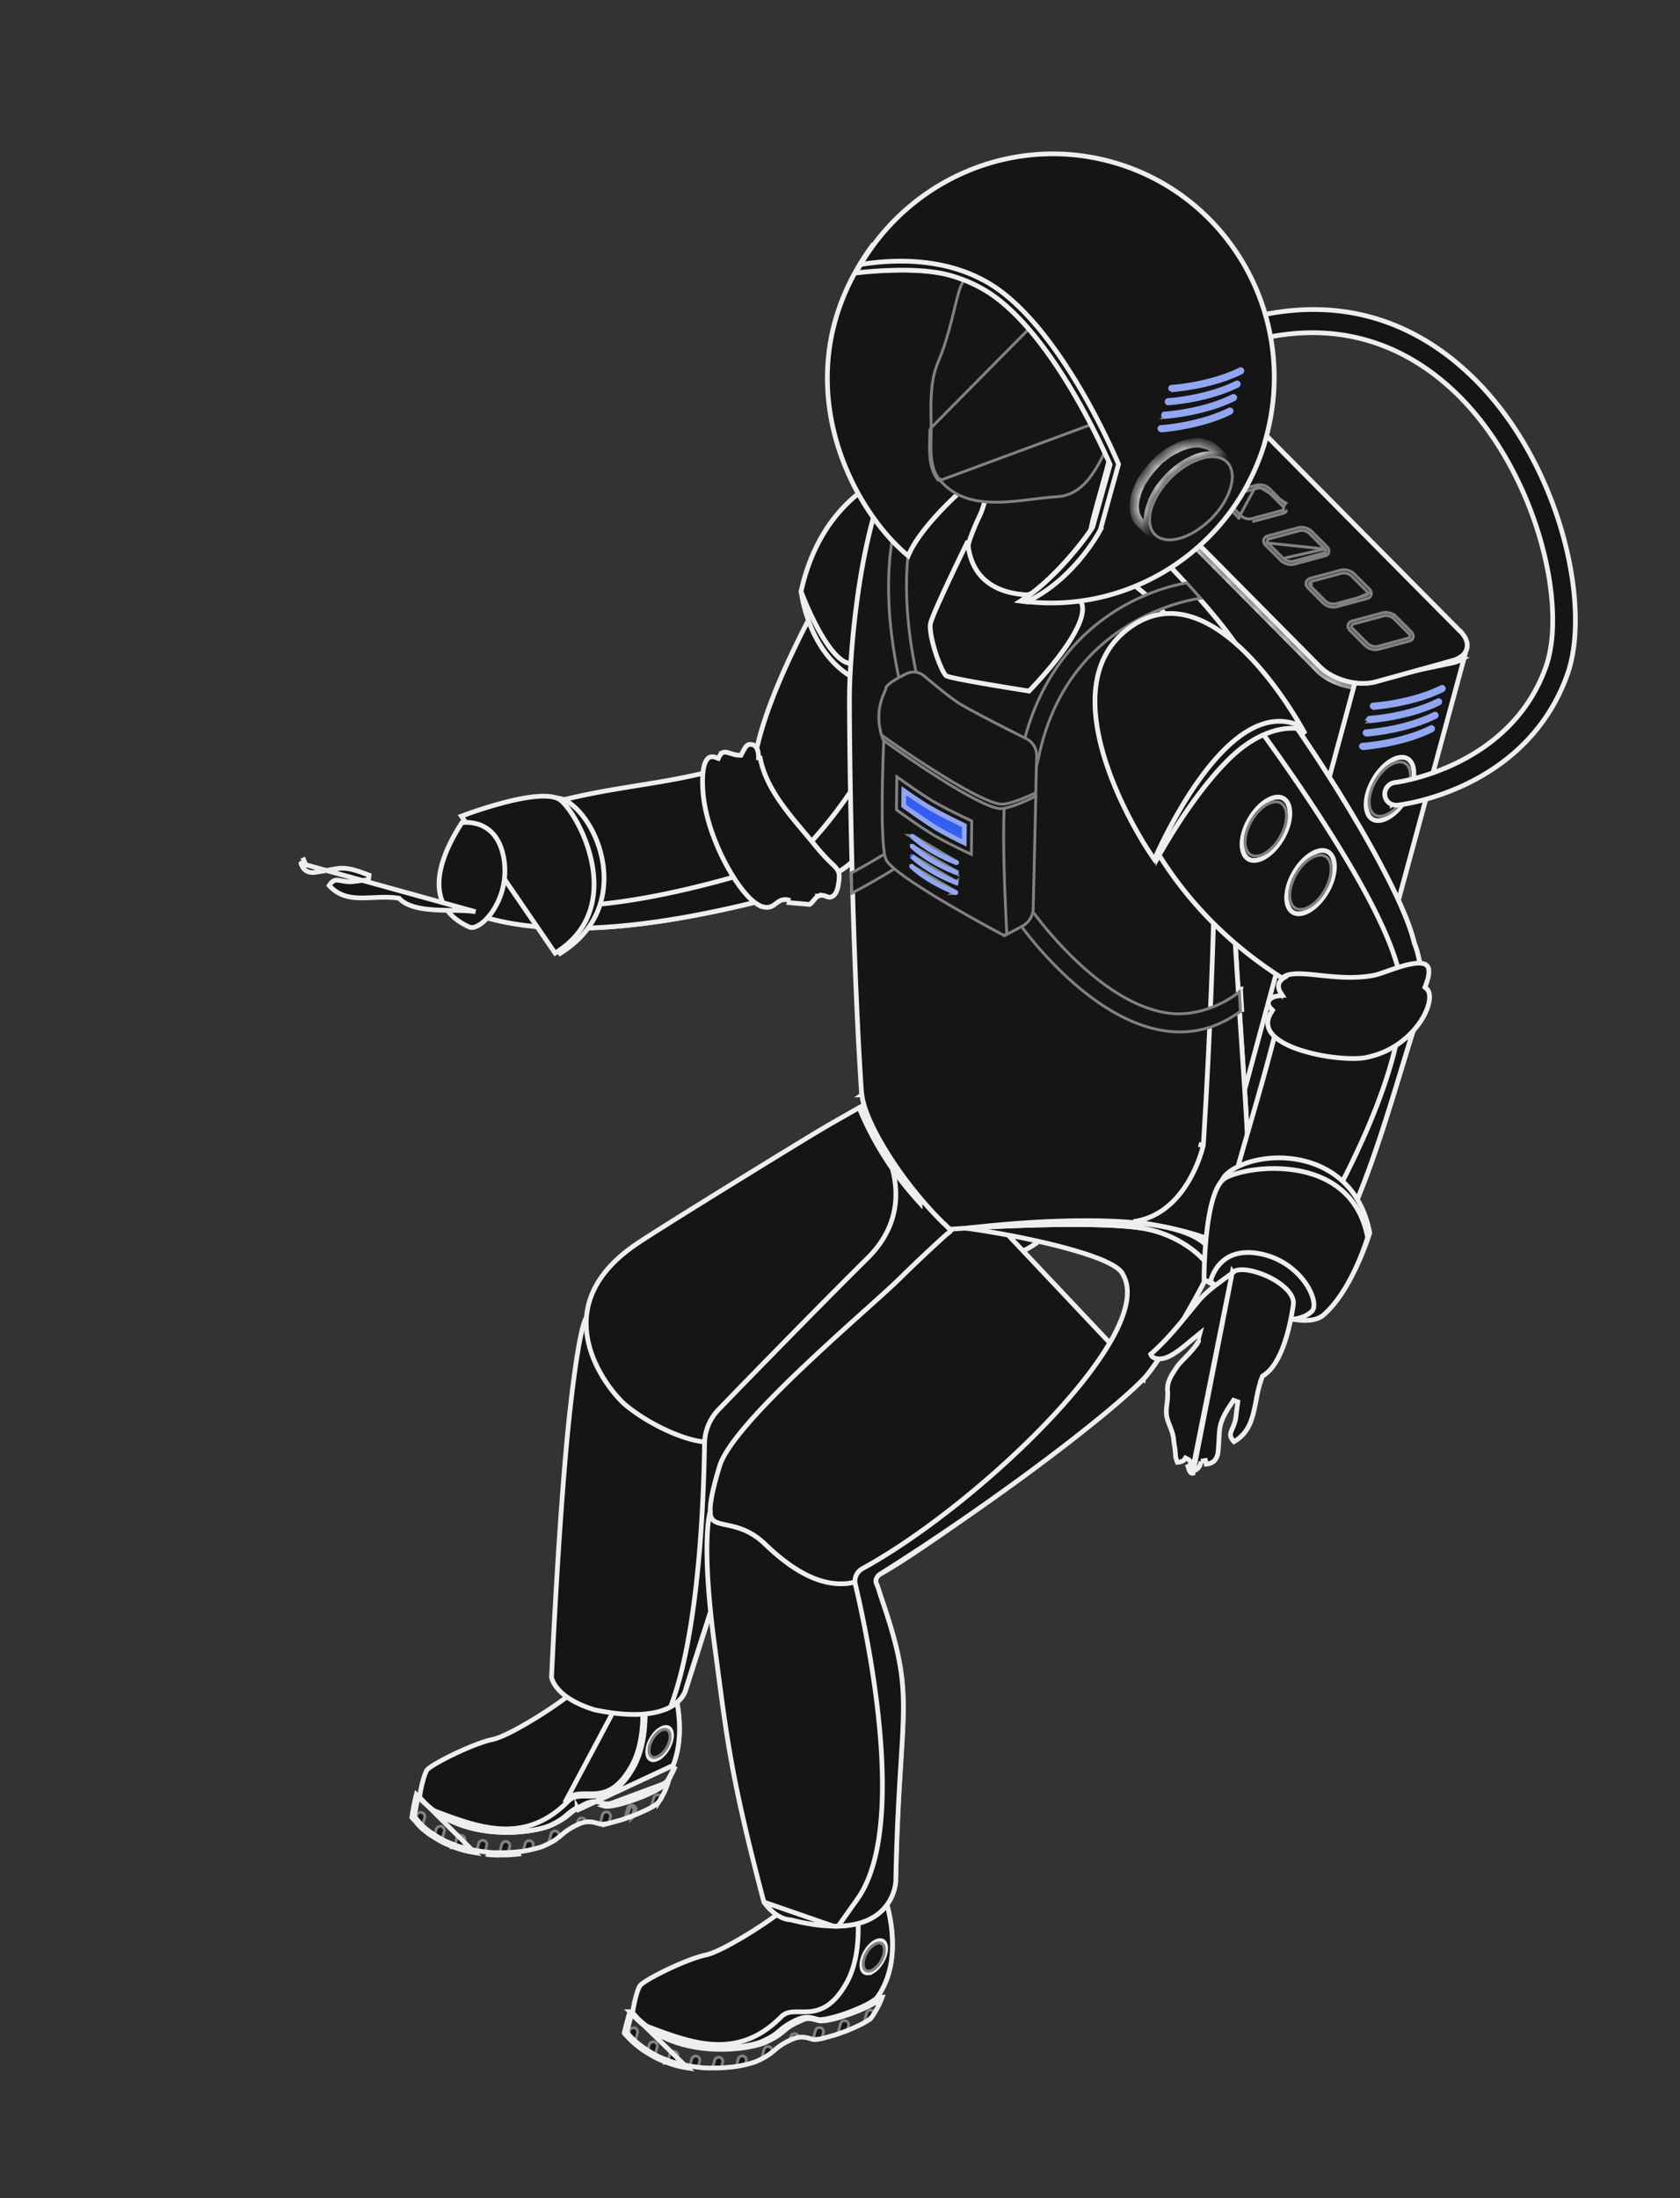 <svg width="117" height="153" fill="none" xmlns="http://www.w3.org/2000/svg"><rect width="100%" height="100%" fill="#333333" stroke="none"/><mask id="a" fill="#fff"><path d="M95.874 47.618a3.22 3.22 0 01-.636.1c-.076.01-.15.005-.24.01-.105.002-.21.004-.31-.008-.119-.001-.247-.02-.362-.037a34.98 34.98 0 01-.083-.022 5.495 5.495 0 01-.493-.102l-.07-.018a2.767 2.767 0 01-.463-.155 17.815 17.815 0 01-.07-.018 2.712 2.712 0 01-.434-.207.18.18 0 01-.08-.036 2.299 2.299 0 01-.368-.234c-.028-.008-.038-.025-.062-.047a2.123 2.123 0 01-.374-.325L77.534 32.094c-.478-.489-.643-.983-.527-1.417l-10.563 38.98c-.116.434.045.942.527 1.416L81.266 85.5c.106.103.226.21.363.307l.028.008c.028.007.038.025.062.046l.227.151c.042.011.09.054.127.08.028.007.052.028.08.036.027.007.041.01.065.032.094.04.183.094.263.13a17.815 17.815 0 00.277.074c.097.027.194.053.274.09a25.55 25.55 0 01.166.044c.042.01.083.022.125.033.11.03.208.056.326.058a7.905 7.905 0 00.125.033c.083.022.17.03.257.039a.205.205 0 00.105-.002c.1.012.205.01.31.008.055.015.104-.002.163-.001.028.007.046-.003.077-.01.213-.018.43-.05.636-.1l10.564-38.979-.012.042z"/></mask><path d="M95.874 47.618a3.22 3.22 0 01-.636.1c-.076.01-.15.005-.24.01-.105.002-.21.004-.31-.008-.119-.001-.247-.02-.362-.037a34.98 34.98 0 01-.083-.022 5.495 5.495 0 01-.493-.102l-.07-.018a2.767 2.767 0 01-.463-.155 17.815 17.815 0 01-.07-.018 2.712 2.712 0 01-.434-.207.18.18 0 01-.08-.036 2.299 2.299 0 01-.368-.234c-.028-.008-.038-.025-.062-.047a2.123 2.123 0 01-.374-.325L77.534 32.094c-.478-.489-.643-.983-.527-1.417l-10.563 38.98c-.116.434.045.942.527 1.416L81.266 85.5c.106.103.226.21.363.307l.028.008c.028.007.038.025.062.046l.227.151c.042.011.09.054.127.08.028.007.052.028.08.036.027.007.041.01.065.032.094.04.183.094.263.13a17.815 17.815 0 00.277.074c.097.027.194.053.274.09a25.55 25.55 0 01.166.044c.042.01.083.022.125.033.11.03.208.056.326.058a7.905 7.905 0 00.125.033c.083.022.17.03.257.039a.205.205 0 00.105-.002c.1.012.205.01.31.008.055.015.104-.002.163-.001.028.007.046-.003.077-.01.213-.018.43-.05.636-.1l10.564-38.979-.012.042z" fill="#151515"/><path d="M95.874 47.618l.088.317.181-.05.049-.182-.318-.085zm-.636.1l-.02-.328h-.01l-.01.002.04.326zm-.24.01l.006.329h.014l-.02-.329zm-.31-.008l.039-.326-.017-.002h-.017l-.005.328zm-.362-.037l-.085.318.02.005.02.003.045-.326zm-.083-.022l.085-.317-.015-.004-.014-.003-.056.324zm-1.026-.275l.14-.297-.026-.012-.03-.008-.084.317zm-.07-.018l-.113.308.014.005.014.004.085-.317zm-.434-.207l.166-.283-.039-.023-.043-.011-.084.317zm-.08-.036l.219-.245-.033-.03-.04-.02-.146.295zm-.368-.234l.197-.262-.05-.039-.062-.016-.085.317zm-.062-.047l.219-.245-.014-.012-.016-.011-.19.268zm-.374-.325l.248-.216-.007-.008-.007-.007-.234.231zM77.534 32.094l-.234.23h.001l.233-.23zm-.527-1.417l.318.085-.635-.171.317.086zm-10.563 38.98l-.317-.086.317.086zm.527 1.416l.233-.23-.003-.004-.23.234zM81.266 85.5l-.234.231.005.004.229-.235zm.363.307l-.189.269.048.034.056.015.085-.318zm.09.054l-.219.245.017.016.02.013.182-.274zm.227.151l-.182.274.045.03.052.014.085-.318zm.127.08l-.181.273.044.03.052.014.085-.318zm.145.068l-.219.245.04.036.05.021.13-.302zm.263.13l-.137.3.025.01.027.008.085-.317zm.55.163l-.136.299.025.011.026.007.086-.317zm.618.136l.085-.318-.04-.01h-.04l-.005.328zm.382.072l.085-.317-.026-.008-.028-.002-.031.327zm.105-.002l.038-.326-.053-.007-.052.011.067.322zm.31.008l.085-.317-.045-.012h-.047l.007.329zm.163-.001l.085-.318-.04-.01h-.04l-.005.328zm.077-.01l-.028-.327-.02.002-.019.004.067.321zm.636-.1l.077.32.19-.046.05-.187-.317-.086zm10.564-38.979l.317.085-.635-.17.318.085zm-.1-.275a2.832 2.832 0 01-.568.089l.041.656c.243-.016.483-.05.703-.111l-.175-.634zm-.588.09a.828.828 0 01-.081.005 1.97 1.97 0 00-.14.005l.041.655.111-.003c.041 0 .093-.002.15-.01l-.08-.651zm-.207.009c-.108.002-.19.003-.264-.006l-.078.653c.127.015.255.012.355.01l-.013-.657zm-.298-.008c-.094-.002-.198-.017-.322-.034l-.09.65c.106.015.259.039.402.04l.01-.656zm-.282-.026h-.003v-.001h-.004v-.001H94.4v-.001h-.004v-.001h-.003v-.001h-.004v-.001h-.004v-.001h-.003l-.001-.001h-.003v-.001h-.004v-.001h-.004v-.001h-.003l-.001-.001h-.003v-.001h-.004v-.001h-.004v-.001h-.003v-.001h-.004v-.001h-.004v-.001h-.003l-.001-.001h-.003v-.001h-.004v-.001h-.004v-.001h-.001l-.17.634h.001v.001h.004v.001h.004v.001h.003l.001.001h.003v.001h.004v.001h.004v.001h.003l.001.001h.003v.001h.004v.001h.004v.001h.003l.001.001h.003v.001h.004v.001h.004v.001h.003v.001h.004v.001h.004v.001h.004v.001h.003v.001h.004V48h.007l.17-.634zm-.112-.029a5.202 5.202 0 01-.464-.095l-.17.634c.182.05.366.082.522.109l.112-.648zm-.464-.095h-.002v-.001h-.004v-.001h-.003l-.001-.001h-.003v-.001h-.004v-.001h-.004v-.001h-.003v-.001h-.004v-.001h-.004v-.001h-.004v-.001h-.003l-.001-.001h-.003v-.001h-.004v-.001h-.004v-.001h-.003v-.001h-.004v-.001h-.004v-.001h-.003l-.001-.001h-.003l-.17.634h.003l.001.001h.003v.001h.004v.001h.004v.001h.003l.001.001h.003v.001h.004v.001h.004v.001h.003v.001h.004v.001h.004v.001h.003l.001.001h.003v.001h.004v.001h.004v.001h.003l.001.001h.003v.001h.004v.001h.002l.17-.634zm-.07-.019a2.47 2.47 0 01-.407-.133l-.282.593c.177.084.373.136.52.175l.17-.635zm-.463-.154h-.003v-.001h-.004v-.001h-.003v-.001h-.004v-.001h-.004v-.001h-.003l-.001-.001h-.003v-.001h-.004v-.001h-.004v-.001h-.003v-.001h-.004v-.001h-.004v-.001h-.003l-.001-.001h-.003v-.001h-.004v-.001h-.004v-.001h-.003l-.001-.001h-.003v-.001h-.003l-.17.634h.003v.001h.004v.001h.003v.001h.004v.001h.004v.001h.003l.001.001h.003v.001h.004v.001h.004v.001h.003l.001.001h.003v.001h.004v.001h.004v.001h.003l.001.001h.003v.001h.004v.001h.003l.001.001h.003v.001h.002l.17-.634zm-.04-.01a2.395 2.395 0 01-.383-.181l-.333.566c.158.093.32.17.488.232l.227-.617zm-.465-.215l-.01-.003s.003 0 .008.003a.2.2 0 01.057.036l-.438.49c.09.08.194.103.213.108l.17-.634zm-.018-.014a1.977 1.977 0 01-.317-.201l-.395.524c.133.1.265.189.42.266l.292-.588zm-.43-.256a.259.259 0 01.102.054c.005.004.008.008 0 0a.641.641 0 00-.03-.029l-.437.49.002.002c.002.002.014.015.028.027.036.032.09.07.166.09l.17-.634zm.043.002a1.798 1.798 0 01-.315-.273l-.495.432c.126.144.282.273.432.378l.378-.537zm-.33-.288L77.769 31.863l-.467.462L91.596 46.75l.467-.462zM77.77 31.864c-.432-.44-.52-.82-.444-1.102l-.635-.17c-.157.587.084 1.195.61 1.732l.469-.46zm-1.08-1.274L66.127 69.57l.634.172 10.563-38.98-.634-.172zM66.127 69.57c-.157.584.077 1.209.614 1.737l.46-.469c-.427-.42-.516-.813-.44-1.097l-.634-.17zm.61 1.734L81.034 85.73l.466-.462-14.295-14.426-.466.463zm14.3 14.429c.113.11.246.23.403.34l.379-.536a2.649 2.649 0 01-.324-.274l-.459.47zm.592.072l-.085.318h.005v.001h.004v.001h.003v.001h.004v.001h.004v.001h.004v.001h.003v.001h.001l.17-.635h-.004l-.001-.001h-.003v-.001h-.004v-.001h-.004v-.001h-.003v-.001h-.004v-.001h-.004v-.001l-.086.317zm-.057.325a.256.256 0 01-.102-.054c-.004-.004-.008-.008 0 0a.637.637 0 00.03.028l.438-.49c.002.002.003.003-.002-.001-.002-.002-.014-.015-.028-.027a.404.404 0 00-.166-.09l-.17.634zm-.035.003l.114.075.113.076.364-.547-.114-.076-.113-.075-.364.547zm.324.195a.212.212 0 01-.04-.016c-.004-.002-.004-.002.002.002l.025.018c.01.008.026.02.043.031l.364-.547a.477.477 0 00-.224-.123l-.17.635zm.127.079a.215.215 0 01-.037-.014l.002.001a.637.637 0 00.115.049l.17-.635a.21.21 0 01.037.014l-.002-.001c-.005-.003-.02-.012-.037-.02a.443.443 0 00-.078-.029l-.17.635zm.08.036l.006.002c-.003-.001-.012-.004-.023-.01a.233.233 0 01-.052-.032l.438-.49a.449.449 0 00-.114-.075c-.04-.018-.078-.028-.085-.03l-.17.635zm.02.017c.035.015.07.033.114.056.04.02.092.049.142.071l.273-.597a2.404 2.404 0 01-.11-.056 2.28 2.28 0 00-.16-.078l-.258.604zm.308.146h.003v.001h.004v.001h.004v.001h.003l.001.001h.003v.001h.004v.001h.004v.001h.003l.001.001h.003v.001h.004v.001h.003l.001.001h.003v.001h.004v.001h.004v.001h.003l.001.001h.003v.001h.004v.001h.004v.001h.003l.001.001h.003v.001h.004v.001h.004v.001h.003v.001h.004v.001h.004v.001h.003l.17-.634h-.003v-.001h-.004v-.001h-.004v-.001h-.003l-.001-.001h-.003v-.001h-.004v-.001h-.003l-.001-.001h-.003v-.001h-.004v-.001h-.004v-.001h-.003l-.001-.001h-.003v-.001h-.004v-.001h-.004v-.001h-.003l-.001-.001h-.003v-.001h-.004v-.001h-.004v-.001h-.003l-.001-.001h-.003v-.001h-.004v-.001h-.004v-.001h-.003v-.001h-.004v-.001h-.004v-.001h-.003l-.17.634zm.097.026h.003v.001h.004v.001h.004v.001h.003l.001.001h.003v.001h.004v.001h.004v.001h.003l.001.001h.003v.001h.004v.001h.004v.001h.003v.001h.004v.001h.004v.001h.004v.001h.003v.001h.004v.001h.004v.001h.002l.17-.634h-.002v-.001h-.004v-.001h-.004v-.001h-.004v-.001h-.003v-.001h-.004v-.001h-.004v-.001h-.003v-.001H82.7v-.001h-.004v-.001h-.004v-.001h-.003v-.001h-.004v-.001h-.004v-.001h-.003l-.001-.001h-.003V86h-.008v-.001h-.003l-.17.634zm.069.018h.001l.001.001h.003v.001h.004v.001h.004v.001h.003l.001.001h.003v.001h.004v.001h.004v.001h.003l.001.001h.003v.001h.004v.001h.003l.001.001h.003v.001h.004v.001h.004v.001h.003l.001.001h.003v.001h.004v.001h.004v.001h.003l.001.001h.003v.001h.004v.001h.004v.001h.003v.001h.004v.001h.004v.001h.003l.001.001h.003v.001h.004v.001h.004v.001h.001l.17-.635h-.005v-.001h-.004v-.001h-.003l-.001-.001h-.003v-.001h-.004v-.001h-.004v-.001h-.003l-.001-.001h-.003v-.001h-.004v-.001h-.004v-.001h-.003l-.001-.001h-.003v-.001h-.004v-.001h-.003l-.001-.001h-.003v-.001h-.004v-.001h-.004v-.001h-.003l-.001-.001h-.003v-.001h-.004v-.001h-.004v-.001h-.003v-.001h-.004v-.001h-.004v-.001h-.004v-.001h-.003l-.001-.001h-.003v-.001h-.004v-.001h-.003l-.001-.001-.171.634zm.111.03c.104.028.172.047.222.07l.273-.598c-.11-.05-.235-.082-.325-.107l-.17.635zm.273.088h.002v.001h.003l.001.001h.003v.001h.004v.001h.004v.001h.003l.001.001h.003v.001h.004v.001h.004v.001h.003v.001h.004v.001h.004v.001h.004v.001h.003v.001H83v.001h.004v.001h.003l.001.001h.003v.001h.004v.001h.004v.001h.003l.001.001h.003v.001h.003l.17-.634h-.003v-.001h-.004v-.001h-.003v-.001h-.004v-.001h-.004v-.001h-.004v-.001h-.003v-.001h-.004v-.001h-.004v-.001h-.003l-.001-.001h-.003v-.001h-.004v-.001h-.004v-.001h-.003v-.001h-.004v-.001h-.004v-.001h-.003l-.001-.001h-.003v-.001h-.004v-.001h-.004v-.001h-.003l-.001-.001h-.003v-.001h-.001l-.17.634zm.084.023h.004v.001h.003l.001.001h.003v.001h.004v.001h.003l.001.001h.003v.001h.004v.001h.004v.001h.003l.001.001h.003v.001h.004v.001h.004v.001h.003v.001h.004v.001h.004v.001h.004v.001h.003v.001h.004v.001h.004v.001h.003l.001.001h.003v.001h.004v.001l.171-.635h-.005v-.001h-.003l-.001-.001h-.003v-.001h-.004v-.001h-.004v-.001h-.003v-.001h-.004v-.001h-.004v-.001h-.004v-.001h-.003v-.001h-.004v-.001h-.004v-.001h-.003l-.001-.001h-.003v-.001h-.004v-.001h-.004v-.001h-.003l-.001-.001h-.003v-.001h-.004v-.001h-.004v-.001h-.003l-.001-.001H83.2l-.17.634zm.083.022h.003v.001h.003l.001.001h.003v.001h.004v.001h.003l.001.001h.003l.001.001h.003v.001h.004v.001h.004v.001h.003l.001.001h.003v.001h.004v.001h.003l.001.001h.003v.001h.004v.001h.004v.001h.003l.001.001h.003v.001h.004v.001h.004v.001h.003v.001h.004v.001h.004v.001h.003l.001.001h.003l.001.001h.003v.001h.004v.001h.004v.001h.003v.001h.004v.001h.003l.001.001h.003l.001.001h.003v.001h.002l.17-.634h-.002v-.001h-.004v-.001h-.003l-.001-.001h-.003v-.001h-.004v-.001h-.004v-.001h-.003v-.001h-.004v-.001h-.004v-.001h-.003l-.001-.001h-.003v-.001h-.004V86.2h-.007v-.001h-.004v-.001h-.004v-.001h-.003l-.001-.001h-.003l-.001-.001h-.003v-.001h-.004v-.001h-.003l-.001-.001h-.003v-.001h-.004v-.001h-.004v-.001h-.003l-.001-.001h-.003v-.001h-.004v-.001h-.004v-.001h-.003l-.001-.001h-.003v-.001h-.004v-.001h-.004v-.001h-.003v-.001h-.003l-.17.634zm.125.034c.107.028.242.066.406.068l.01-.657a.966.966 0 01-.246-.046l-.17.635zm.411-.26l-.085.317h.003l.001.001h.003v.001h.004v.001h.004v.001h.003v.001h.004v.001h.004v.001h.004v.001h.003v.001h.004v.001h.004v.001l.17-.635h-.004v-.001h-.004v-.001h-.003l-.001-.001h-.003v-.001h-.004v-.001h-.004v-.001h-.003v-.001h-.004v-.001h-.004v-.001h-.004v-.001h-.002l-.086.317zm-.043.328h.003v.001h.003v.001h.004v.001h.004v.001h.003l.001.001h.003v.001h.004v.001h.004v.001h.003v.001h.004v.001h.004v.001h.003l.001.001h.003v.001h.004v.001h.004v.001h.003l.001.001h.003v.001h.004v.001h.004v.001h.003l.001.001h.003v.001h.004v.001h.001l.171-.634h-.002v-.001h-.004v-.001h-.003l-.001-.001h-.007v-.001h-.004v-.001h-.003l-.001-.001h-.003v-.001h-.004v-.001h-.004v-.001h-.003l-.001-.001h-.003v-.001h-.004v-.001h-.004v-.001h-.003l-.001-.001h-.003v-.001h-.004v-.001h-.004v-.001h-.003v-.001h-.004v-.001h-.004v-.001h-.004v-.001h-.002l-.17.634zm.083.022c.114.031.229.041.31.049l.063-.654a1.266 1.266 0 01-.203-.03l-.17.635zm.257.04c.123.032.222.009.257.002l-.135-.644-.011.003.01-.001a.164.164 0 01.049.005l-.17.634zm.15.006c.128.015.256.012.356.01l-.013-.656c-.109.002-.19.003-.265-.006l-.077.652zm.264 0a.553.553 0 00.22.012l.016-.002h.008l.01-.658a.752.752 0 00-.077.004l-.024.002a.837.837 0 01-.015.001c-.014.001.005-.002.032.006l-.17.634zm.164-.002c.077.02.142.015.19.005.017-.004.034-.008.037-.01h.002l-.134-.643-.04.01c-.01.002-.006.001 0 0a.24.24 0 01.115.004l-.17.634zm.19 0c.226-.018.46-.053.685-.107l-.154-.639a3.962 3.962 0 01-.587.092l.056.655zm.925-.34l10.564-38.98-.635-.172-10.563 38.98.634.172zm9.93-39.151l-.012.042.635.17.01-.042-.634-.17z" fill="#EEE" mask="url(#a)"/><path d="M101.793 45.908c.055-.032.116-.067.174-.106l-10.399 38.33h0l-.007.028a.565.565 0 01-.023.063l-.001.003a.893.893 0 00-.032.088.27.27 0 01-.005.007l-.002.003a.306.306 0 00-.054.105l-.005.019-.103.117-.017.014-.003.002c-.01.009-.032.025-.051.045l-.004.003a.201.201 0 00-.028.022.265.265 0 00-.05.046 1.347 1.347 0 01-.13.087l-.02-.005-.059.035a.66.66 0 01-.09.041l-.028.011-.101.041-.008.004-.008.005a.418.418 0 01-.12.056l-.03.006-6.71 1.222 10.47-38.631 6.938-1.458h0l.012-.003c.088-.025.162-.055.227-.082h.003l.005-.003.08-.033a.916.916 0 00.171-.077l.008-.005z" fill="#151515" stroke="#EEE" stroke-width=".329"/><path d="M101.112 45.993h0l-5.296 1.463h-.001c-.608.17-1.352.143-2.064-.048-.713-.19-1.375-.54-1.823-.994h0L77.631 31.988s0 0 0 0c-.449-.455-.577-.9-.485-1.252.093-.351.424-.673 1.033-.844 0 0 0 0 0 0l5.282-1.466h0c.608-.17 1.353-.143 2.065.048.712.19 1.375.54 1.823.994h0l14.295 14.426.031.031.027.007c.425.444.545.877.453 1.22-.094.35-.427.672-1.044.841z" fill="#151515" stroke="#EEE" stroke-width=".329"/><path d="M94.83 52.17a.246.246 0 01-.181-.213.24.24 0 01.231-.253c.028.007 2.648-.176 4.706-1.2.12-.058.254-.007.325.117.057.12.006.256-.118.328-2.142 1.062-4.776 1.242-4.884 1.258a18.075 18.075 0 00-.07-.019l-.01-.017z" fill="#345EF1"/><path d="M94.962 52.036l-.019.002-.005-.008-.066-.018c-.027-.007-.051-.027-.06-.07.001-.036.026-.068.073-.074a.31.31 0 00.04-.001 10.393 10.393 0 00.432-.04 16.65 16.65 0 001.145-.175c.923-.174 2.108-.48 3.156-1a.065.065 0 01.052-.004c.017.006.038.02.055.048.011.03.005.075-.05.11-1.942.96-4.29 1.186-4.754 1.23z" stroke="#EEE" stroke-opacity=".5" stroke-width=".329"/><path d="M95.081 51.233a.246.246 0 01-.18-.214.24.24 0 01.231-.253c.028.007 2.648-.176 4.706-1.2.12-.058.254-.007.325.117.057.12.006.256-.118.328-2.142 1.062-4.776 1.242-4.884 1.258l-.07-.019-.01-.017z" fill="#345EF1"/><path d="M95.213 51.099l-.018.001-.005-.008-.066-.018c-.027-.007-.051-.027-.06-.07.001-.036.026-.068.072-.074h.01a1.855 1.855 0 00.125-.008 16.146 16.146 0 001.483-.208c.923-.174 2.108-.48 3.156-1a.065.065 0 01.052-.004c.017.006.037.02.055.048.011.03.005.075-.05.11-1.942.96-4.29 1.186-4.754 1.23z" stroke="#EEE" stroke-opacity=".5" stroke-width=".329"/><path d="M95.332 50.294a.246.246 0 01-.181-.213.24.24 0 01.231-.253c.028.007 2.648-.176 4.706-1.2.119-.059.254-.007.325.117.057.12.006.256-.118.328-2.142 1.062-4.776 1.242-4.884 1.258l-.07-.019-.01-.018z" fill="#345EF1"/><path d="M95.463 50.16l-.018.002-.005-.009-.066-.017c-.027-.008-.051-.027-.06-.07.001-.037.026-.069.073-.074a.31.31 0 00.04-.001l.094-.007c.08-.007.195-.017.337-.034.285-.032.684-.087 1.146-.174.923-.174 2.108-.48 3.156-1.001a.064.064 0 01.052-.003.11.11 0 01.055.048c.011.03.005.075-.05.109-1.942.96-4.29 1.187-4.754 1.231z" stroke="#EEE" stroke-opacity=".5" stroke-width=".329"/><path d="M95.58 49.37a.246.246 0 01-.181-.213.24.24 0 01.231-.253c.028.007 2.648-.176 4.706-1.2.119-.059.254-.008.325.117.057.12.006.256-.118.328-2.142 1.062-4.776 1.242-4.884 1.258l-.07-.019-.01-.018z" fill="#345EF1"/><path d="M95.712 49.236l-.019.002-.005-.009-.066-.017c-.027-.008-.051-.027-.06-.07.001-.037.026-.069.073-.074a.31.31 0 00.04-.001 10.393 10.393 0 00.432-.04 16.65 16.65 0 001.145-.175c.923-.174 2.108-.48 3.156-1.001a.064.064 0 01.052-.003.11.11 0 01.055.048c.011.03.005.075-.05.109-1.942.96-4.29 1.187-4.754 1.231z" stroke="#EEE" stroke-opacity=".5" stroke-width=".329"/><path d="M96.702 56.89c-.473.275-.86.28-1.118.13-.259-.15-.448-.493-.448-1.044.01-.555.21-1.176.533-1.732.323-.556.762-1.033 1.234-1.309s.86-.28 1.118-.13c.258.15.448.492.447 1.043-.009.556-.209 1.176-.532 1.733-.324.556-.763 1.033-1.234 1.308z" fill="#151515" stroke="#EEE" stroke-width=".329"/><path d="M96.784 56.7c.846-.493 1.538-1.688 1.546-2.662.012-.987-.67-1.38-1.53-.89-.846.494-1.537 1.69-1.545 2.662-.009.974.67 1.38 1.53.89z" fill="#151515"/><path d="M98.232 54.037h0c-.004.466-.172.991-.446 1.463-.273.471-.646.88-1.05 1.115-.413.235-.757.242-.992.104s-.395-.442-.39-.908c.003-.465.171-.99.445-1.462.273-.471.646-.88 1.05-1.115.413-.236.759-.246.993-.11.235.136.395.44.39.913z" stroke="#EEE" stroke-opacity=".5" stroke-width=".197"/><path d="M98.446 44.533c.002-.001.004.002.003.003a.535.535 0 01-.315.191l-2.098.564a1.15 1.15 0 01-1.026-.275l-1.066-1.067c-.305-.306-.178-.723.221-.826l2.098-.563c.336-.09.78.029 1.026.275l1.067 1.066a.52.52 0 01.151.266.43.43 0 01-.064.363c-.002.002 0 .004.003.003zm-4.2-.878l1.066 1.066c.14.143.431.22.624.167l2.073-.556c.017-.005.023-.006.038-.013.046-.022.068-.073.032-.109a.262.262 0 00-.011-.011L97 43.133a.724.724 0 00-.624-.168l-2.082.56c-.01.003-.012.002-.022.007-.05.023-.067.076-.031.119l.004.004z" fill="#151515"/><path d="M98.11 44.632h0a.464.464 0 00.237-.127.103.103 0 01.013-.028h0c.06-.096.08-.19.053-.282l-.003-.009h0a.422.422 0 00-.124-.215l.07-.07-.07.07-1.067-1.067a.981.981 0 00-.435-.238.982.982 0 00-.496-.011s0 0 0 0l-2.097.563h-.001 0c-.17.045-.272.151-.305.268-.032.117-.002.262.128.394 0 0 0 0 0 0l1.067 1.066a.982.982 0 00.435.238.98.98 0 00.496.011l2.099-.563zm0 0h-.001l-2.098.563 2.099-.563zm.314-.114l.018.014-.017-.014zm.023.017l-.002-.002.002.002zm-.05-.087a.096.096 0 010 0h0zm-4.226-.728h0l.005.005 1.066 1.066a.759.759 0 00.337.183.754.754 0 00.383.01s0 0 0 0l2.073-.557.005-.002a.25.25 0 00.049-.017.187.187 0 00.098-.106.154.154 0 00-.038-.162l-.07.07.07-.07a.42.42 0 00-.014-.013l-1.064-1.063s0 0 0 0a.754.754 0 00-.337-.184.753.753 0 00-.383-.01l-2.082.56h-.004l-.008.003a.183.183 0 00-.127.124.17.17 0 00.037.157l.004.006z" stroke="#EEE" stroke-opacity=".5" stroke-width=".197"/><path d="M95.52 41.565a.562.562 0 01-.308.203l-2.097.563c-.337.09-.78-.028-1.026-.274l-1.067-1.067c-.304-.306-.178-.723.225-.84l2.098-.563c.336-.09.78.029 1.026.275l1.067 1.066a.52.52 0 01.151.266c.04.13.006.256-.07.371zm-4.21-.873l1.066 1.067c.14.142.432.22.624.167l2.082-.56c.01-.002.012-.002.022-.006.05-.023.068-.077.032-.12l-.004-.004-1.067-1.066a.723.723 0 00-.624-.167l-2.082.56c-.01.002-.011.001-.021.006-.05.023-.068.077-.032.119l.004.004z" fill="#151515"/><path d="M95.492 41.213h0a.422.422 0 00-.124-.215L94.3 39.932l.07-.07-.07.07a.981.981 0 00-.435-.239.982.982 0 00-.496-.011s0 0 0 0l-2.097.563c-.173.05-.275.162-.309.28-.033.12-.003.264.128.396 0 0 0 0 0 0l1.066 1.066-.07.07.07-.07a.98.98 0 00.435.238c.17.046.348.051.496.011l2.403-1.023zm0 0l.003.01c.028.093.007.189-.057.287a.465.465 0 01-.253.163l-2.096.563 2.403-1.023zm-4.261-.461h0l.004.005h0l.005.005 1.067 1.066a.74.74 0 00.336.183.753.753 0 00.383.01s0 0 0 0l2.082-.56h.004l.008-.002a.158.158 0 00.025-.01l-.041-.09.04.09a.183.183 0 00.103-.115.17.17 0 00-.036-.157l-.005-.005h0l-.004-.005-1.067-1.066s0 0 0 0a.754.754 0 00-.337-.183.753.753 0 00-.383-.01l-2.081.559.025.095m-.128.19l.075-.064c-.036-.042-.019-.096.032-.119a.059.059 0 01.015-.005l.006-.002m-.128.19a.17.17 0 01-.036-.158.183.183 0 01.127-.124l.008-.002.004-.001.025.095m-.128.19l.128-.19" stroke="#EEE" stroke-opacity=".5" stroke-width=".197"/><path d="M92.573 38.607c.002 0 .004.002.003.004a.534.534 0 01-.315.19l-2.098.564a1.15 1.15 0 01-1.026-.275l-1.067-1.067c-.304-.306-.177-.722.222-.826l2.098-.563c.336-.09.78.029 1.026.275l1.066 1.066a.52.52 0 01.152.266.43.43 0 01-.064.363c-.002.002 0 .005.003.003zm-4.2-.878l1.066 1.066c.14.143.431.221.624.168l2.082-.56c.01-.002.011-.002.021-.006.05-.023.068-.077.032-.12l-.003-.004-1.067-1.066a.723.723 0 00-.624-.167l-2.082.559c-.01.003-.012.002-.022.007-.05.023-.068.076-.032.119l.004.004z" fill="#151515"/><path d="M92.236 38.706h0a.464.464 0 00.238-.127l-.239.127zm0 0l-2.098.563 2.097-.563zm.288-.184a.096.096 0 01.056-.014m-.056.014s0 0 0 0l.056-.014m-.056.014a.099.099 0 01.056-.014m-.056.014l.056-.014m-4.282-.714h0l-.005-.005h0a.17.17 0 01-.036-.158.183.183 0 01.102-.115l.041.09-.04-.09a.164.164 0 01.024-.01l.008-.001.004-.001.026.095-.026-.095 2.082-.56s0 0 0 0a.753.753 0 01.383.01c.126.034.25.096.337.184 0 0 0 0 0 0l1.066 1.065.005.005h0l.004.006-3.975-.42zm0 0l.005.005m-.005-.005l.005.005m0 0l1.066 1.066m-1.066-1.066l1.066 1.066m0 0a.759.759 0 00.337.183.754.754 0 00.383.01s0 0 0 0l2.082-.56h.003l.008-.002a.183.183 0 00.127-.124.17.17 0 00-.036-.158l-2.904.65zm3.17-.596c.029.093.008.186-.053.282l-2.348.718a.982.982 0 01-.496-.011.982.982 0 01-.435-.238l-.07.07.07-.07-1.067-1.066s0 0 0 0c-.13-.132-.16-.277-.128-.393.033-.117.134-.224.305-.268h0l2.098-.564a.98.98 0 01.496.012.98.98 0 01.435.238l.07-.07-.07.07 1.067 1.066c.07.07.11.143.124.215h0l.003.01zm-.042.283h0zm.077.057l.002.002-.002-.002z" stroke="#EEE" stroke-opacity=".5" stroke-width=".197"/><path d="M89.65 35.648a.002.002 0 01.004.004.535.535 0 01-.315.19l-2.098.564a1.15 1.15 0 01-1.026-.275l-1.066-1.066c-.305-.307-.178-.723.221-.827l2.098-.563c.336-.09.78.029 1.026.275l1.067 1.066c.081.082.132.17.151.266a.43.43 0 01-.064.363c-.002.002 0 .005.003.003zm-4.2-.878l1.067 1.066c.14.143.431.221.624.168l2.073-.557c.017-.005.023-.006.038-.013.046-.021.068-.073.032-.109a.324.324 0 00-.011-.01l-1.067-1.067a.723.723 0 00-.624-.167l-2.082.559c-.01.003-.012.002-.022.007-.05.023-.067.077-.031.119a.151.151 0 00.003.004z" fill="#151515"/><path d="M89.315 35.747h0a.465.465 0 00.237-.127.103.103 0 01.012-.028s0 0 0 0l-.25.155zm0 0h-.001l-2.098.563m2.099-.563l-2.1.563m0 0s0 0 0 0h0zm.278-2.54l-2.097.564h-.001 0c-.17.044-.272.15-.305.268-.032.116-.002.261.128.393 0 0 0 0 0 0l1.067 1.066-.07.07 1.278-2.36zm0 0s0 0 0 0a.981.981 0 01.496.012.98.98 0 01.435.238l1.067 1.066.07-.07-2.068-1.246zm2.11 1.793a.096.096 0 01.056-.013m-.057.013s0 0 0 0l.056-.013m-.056.013a.098.098 0 01.056-.013m-.056.013l.056-.013m-4.282-.715h0l.005.005 1.066 1.066c.086.087.211.15.337.183a.752.752 0 00.383.01s0 0 0 0l2.073-.557a.186.186 0 00.153-.125.154.154 0 00-.04-.162l-.069.07.07-.07a.418.418 0 00-.014-.012l-1.064-1.064s0 0 0 0a.753.753 0 00-.337-.183.753.753 0 00-.383-.01s0 0 0 0l-2.082.559h-.004l-.007.003a.183.183 0 00-.127.124.17.17 0 00.035.158l.076-.064-.076.064.005.005z" stroke="#EEE" stroke-opacity=".5" stroke-width=".197"/><path d="M97.146 54.466h.003c.047-.006 2.043-.257 4.341-1.382 2.3-1.127 4.913-3.135 6.168-6.662h0c.751-2.123.602-5.355-.34-8.712-.943-3.362-2.69-6.88-5.166-9.578h0c-2.86-3.1-7.83-6.391-15.201-4.332h-.001a.778.778 0 01-.969-.56.797.797 0 01.561-.982c8.132-2.28 13.601 1.337 16.776 4.777 2.748 2.985 4.621 6.812 5.599 10.475.98 3.667 1.056 7.145.238 9.436h0c-1.423 3.997-4.285 6.261-6.844 7.533-2.56 1.273-4.81 1.547-4.98 1.564a.792.792 0 01-.29-.028l-.066-.018-.014.008a.782.782 0 01-.518-.656.809.809 0 01.703-.883zM37.26 64.49h-.001c-1.714-.16-3.328-.505-4.787-1.088h0a1.804 1.804 0 01-1.083-1.147c-.174-.516-.173-1.138-.033-1.769.14-.63.417-1.257.782-1.777.367-.522.815-.926 1.293-1.125 4.095-1.697 7.252-2.297 10.194-2.78l.835-.136c2.634-.425 5.159-.833 8.09-1.953h0l.549-.214h.002c.226-.093.585-.098 1.051-.007.46.09 1 .268 1.568.514 1.138.492 2.374 1.246 3.302 2.07.675.613 1.177 1.226 1.37 1.795.1.311.142.616.117.914h0v.008c-.034.897-.585 1.778-1.638 2.571-1.053.792-2.588 1.482-4.542 1.995-5.16 1.348-11.582 2.66-17.07 2.13z" fill="#151515" stroke="#EEE" stroke-width=".329"/><path d="M57.738 60.09h0l-.003-.001a1.334 1.334 0 01-.208-.154 6.252 6.252 0 01-.338-.314 17.19 17.19 0 01-.92-.996h-.001a26.736 26.736 0 01-2.354-3.121 12.48 12.48 0 01-.882-1.616c-.224-.51-.358-.964-.376-1.334v-.002c-.007-.128 0-.242.023-.33h0l.002-.009c.524-2.478 1.804-5.453 3.219-8.267 1.3-2.588 2.71-5.03 3.739-6.812.09-.154.175-.304.258-.448h0c1.226-2.127 2.453-3.251 3.601-3.775 1.144-.521 2.23-.456 3.198-.16h0l.006.002c.688.184 1.316.498 1.858.793h0c1.02.548 1.9 1.521 2.127 3.06.227 1.547-.201 3.69-1.86 6.572-.735 1.276-1.593 2.873-2.507 4.572-.488.908-.992 1.845-1.502 2.779-1.464 2.682-2.97 5.331-4.278 7.176-.628.88-1.2 1.569-1.695 1.99-.248.212-.467.348-.655.41-.184.063-.33.053-.452-.015z" fill="#151515" stroke="#EEE" stroke-width=".329"/><path d="M60.54 57.706l-.027.04-.002.048c-.034.898-.585 1.78-1.638 2.572s-2.588 1.482-4.542 1.995c-5.075 1.326-11.37 2.617-16.798 2.154.556-.76 1.607-1.383 3.511-1.519 3.244-.232 6.847-1.063 9.636-1.833a80.724 80.724 0 004.42-1.361c.114-.04.203-.07.262-.092l.069-.024.017-.006.004-.002h.002l-.056-.155.056.155.034-.013.026-.025c.265-.262.516-.528.753-.797a30.795 30.795 0 003.003-3.795c5.62-8.339 7.204-18.492 7.618-22.242.615.188 1.18.472 1.673.74h0c1.02.548 1.9 1.521 2.127 3.06.227 1.547-.201 3.69-1.86 6.572-.735 1.276-1.594 2.873-2.507 4.572-.489.908-.993 1.846-1.502 2.779-1.464 2.683-2.97 5.331-4.278 7.176z" fill="#151515" stroke="#EEE" stroke-width=".329"/><path d="M56.993 62.37a.66.66 0 00-.19.144c-.05.051-.1.111-.146.166l-.007.01c-.105.125-.187.218-.266.26h0l-1.412-.12.051-.155s0 0 0 0a.939.939 0 00-.523-.04c-.15.037-.268.112-.37.186l-.094.07c-.163.125-.302.23-.535.258H53.5c-.223.027-.457-.037-.7-.176a3.253 3.253 0 01-.72-.596c-.464-.493-.866-1.111-1.136-1.543l-.1-.174h0l-.001-.003c-.953-1.608-1.787-3.806-1.892-5.646h0v-.002c-.028-.398-.056-1.107.074-1.651.066-.275.165-.477.296-.586.117-.097.286-.142.565-.034l.137.052.067-.13c.09-.17.174-.245.246-.278a.435.435 0 01.27-.015 2.5 2.5 0 01.272.074l.127.038c.15.044.32.087.503.089h.1l.046-.088.071-.136c.08-.154.147-.285.234-.385.052-.06.105-.1.162-.122a.408.408 0 01.227-.015h.004c.186.029.303.144.378.318.077.18.102.407.096.61l.115.01c.221 1.147.779 2.179 1.452 3.135.493.7 1.056 1.37 1.599 2.015.202.24.401.478.594.712.019.03.04.052.052.064l.002.002.016.017.006.011.009.01c.427.522.807.96 1.29 1.409.23.218.355.365.421.523.065.153.08.337.04.644h0v.002c-.027.24-.067.515-.164.74-.095.218-.23.364-.442.402-.093.01-.166-.016-.275-.056l-.042-.016c-.13-.047-.3-.098-.506-.003zm0 0s0 0 0 0l.068.15-.069-.15s0 0 0 0zm5.957-27.931v.007a3.94 3.94 0 01-.019.435c-.033.381-.105.923-.208 1.57a71.478 71.478 0 01-.924 4.681c-.39 1.68-.839 3.325-1.283 4.493-.222.587-.44 1.042-.64 1.321a.873.873 0 01-.26.261c-.06.033-.1.03-.137.008h0c-1.604-.889-2.527-2.393-3.05-3.69a10.57 10.57 0 01-.611-2.174 5.271 5.271 0 01-.02-.137l-.001-.007c1.236-3.245 3.06-4.937 4.566-5.82a7.787 7.787 0 011.927-.813 5.581 5.581 0 01.66-.135z" fill="#151515" stroke="#EEE" stroke-width=".329"/><path d="M62.56 32.821c.004.099-.001.245-.015.435-.029.387-.095.938-.19 1.598a72.457 72.457 0 01-.885 4.791c-.379 1.729-.822 3.434-1.273 4.676-.226.623-.45 1.12-.665 1.444a1.267 1.267 0 01-.293.333c-.083.059-.14.065-.184.053-.365-.098-.76-.437-1.152-.934-.388-.49-.755-1.107-1.072-1.715a22.355 22.355 0 01-1.042-2.325l-.002-.007c.783-3.562 2.518-5.658 4.054-6.865a9.384 9.384 0 012.024-1.221 6.96 6.96 0 01.695-.263zM42.026 60.384c.232 2.093-.473 4.4-3.016 5.976l-6.524-9.529a28.92 28.92 0 01.8-.267 32.988 32.988 0 012.073-.592c.79-.195 1.622-.363 2.351-.427.365-.033.7-.04.989-.012.29.027.523.087.69.18.601.336 1.202.97 1.684 1.794.48.822.836 1.823.953 2.877z" fill="#151515" stroke="#EEE" stroke-width=".329"/><path d="M41.038 63.528c-.378 1.047-1.115 2.029-2.38 2.813l-6.523-9.532.162-.06a30.09 30.09 0 012.768-.877c.797-.21 1.633-.383 2.353-.437.36-.028.687-.025.962.016.277.04.49.118.637.23.327.254.794.85 1.229 1.668a9.922 9.922 0 011.01 2.908c.186 1.078.166 2.213-.218 3.271z" fill="#151515" stroke="#EEE" stroke-width=".329"/><path d="M30.811 62.759c-.444-1.068-.392-2.78 1.356-5.498l.022-.002a2.769 2.769 0 011.193.138c.668.236 1.423.825 1.695 2.292a5.087 5.087 0 01-.734 3.684c-.295.448-.63.784-.936.983-.316.205-.562.239-.709.173-.446-.202-1.435-.684-1.887-1.77z" fill="#151515" stroke="#EEE" stroke-width=".329"/><path d="M20.966 60.101c.087.274.222.423.359.508.16.099.343.122.506.119.159-.006.517-.071.904-.142l.02-.004c.367-.067.755-.137.953-.147h0c.626-.031 1.241.2 1.787.404l.206.077-.039.318a41.436 41.436 0 00-1.043.125h-.002 0a2.341 2.341 0 01-.641-.021 7.421 7.421 0 01-.186-.032c-.101-.018-.186-.034-.273-.04a.498.498 0 00-.312.065.942.942 0 00-.282.305c.626.678 1.337.842 2.127.861.302.008.609-.006.928-.02.122-.006.246-.012.372-.016.45-.017.917-.018 1.39.054l.054.008.038.039c.263.265.627.444 1.06.564.431.12.922.177 1.428.207.394.023.792.029 1.177.034l.326.005c.478.009.93.025 1.296.088L20.967 60.1zm0 0l.035-.013.014-.004a.792.792 0 00.195-.092l-.13-.295m53.038-32.766a50.694 50.694 0 012.844 5.43l-1.168 4.196c-.142.243-.803 1.179-1.75 2.239-.957 1.07-2.191 2.25-3.457 2.963a16.76 16.76 0 01-1.39-.303c-8.258-2.213-13.143-10.768-10.908-19.11a15.586 15.586 0 011.137-2.995c.78-.1 1.916-.2 3.097-.214 1.227-.015 2.49.062 3.445.318.983.264 1.873.65 2.67 1.158 2.085 1.334 3.997 3.886 5.48 6.318zm-27.245 95.944l-.001.003-6.601 3.081-.08-.144v.001a4.06 4.06 0 00-.729.515l-.121.101c-.227.186-.504.386-1.098.652-.543.238-2.006.546-3.699.43-1.689-.116-3.578-.652-5-2.068l-.11-.12c-.075-.081-.149-.16-.219-.243l.005-.022c.013-.064.03-.153.044-.262l.005-.017.002-.007v-.007a9.67 9.67 0 01.198-.873c.087-.312.184-.573.273-.698v-.001a.98.98 0 01.197-.171c.11-.079.253-.171.424-.272.342-.201.785-.433 1.261-.661.957-.457 2.028-.886 2.675-1.018h.001c.355-.074.873-.302 1.446-.599a27.222 27.222 0 001.844-1.071 29.11 29.11 0 001.682-1.14c.235-.172.44-.332.601-.47a2.41 2.41 0 00.356-.352c.208-.273.603-.45.977-.558a4.352 4.352 0 01.62-.129l.039-.005.01-.001h.001l.045-.004.036-.026h0v-.001l.002-.001.009-.006.035-.024a4.887 4.887 0 01.667-.36c.446-.199 1.052-.392 1.71-.388h.003c.767-.005 1.63.263 2.41 1.145l.001.006.034.104a11.395 11.395 0 01.395 1.785c.155 1.134.174 2.585-.35 3.896z" fill="#151515" stroke="#EEE" stroke-width=".329"/><path d="M29.669 126.54l-.203.756a5.218 5.218 0 01-.636-.621l.09-.336a.398.398 0 01.476-.278c.208.056.33.269.273.479z" fill="#151515"/><path d="M29.574 126.514l-.163.607a5.255 5.255 0 01-.472-.471l.076-.285a.298.298 0 01.355-.208.289.289 0 01.204.357z" stroke="#EEE" stroke-opacity=".5" stroke-width=".197"/><path d="M31.03 127.505l-.187.7a7.75 7.75 0 01-.693-.411l.131-.49a.398.398 0 01.476-.278c.208.056.33.269.273.479z" fill="#151515"/><path d="M30.935 127.479l-.155.58a7.598 7.598 0 01-.516-.308l.113-.421a.298.298 0 01.355-.208.289.289 0 01.203.357z" stroke="#EEE" stroke-opacity=".5" stroke-width=".197"/><path d="M32.46 128.158l-.158.588a7.309 7.309 0 01-.737-.242l.146-.546a.388.388 0 11.749.2z" fill="#151515"/><path d="M32.365 128.133l-.132.492a6.766 6.766 0 01-.55-.182l.123-.46a.29.29 0 11.558.15z" stroke="#EEE" stroke-opacity=".5" stroke-width=".197"/><path d="M33.985 128.507l-.142.532a6.828 6.828 0 01-.772-.116l.166-.616a.388.388 0 11.748.2z" fill="#151515"/><path d="M33.89 128.482l-.12.451a6.873 6.873 0 01-.576-.086l.138-.515a.29.29 0 11.558.15z" stroke="#EEE" stroke-opacity=".5" stroke-width=".197"/><path d="M35.585 128.59l-.128.476c-.254.007-.523.01-.805.01l.184-.686a.387.387 0 11.749.2z" fill="#151515"/><path d="M35.49 128.565l-.109.405a28.73 28.73 0 01-.6.007l.15-.562a.29.29 0 11.558.15z" stroke="#EEE" stroke-opacity=".5" stroke-width=".197"/><path d="M37.225 128.505l-.093.35c-.252.052-.522.115-.843.149l.188-.7a.389.389 0 01.475-.278c.208.056.33.269.273.479z" fill="#151515"/><path d="M37.13 128.479l-.078.292-.05.01c-.18.039-.369.079-.58.108l.15-.559a.288.288 0 11.558.149z" stroke="#EEE" stroke-opacity=".5" stroke-width=".197"/><path d="M39.026 127.832l-.049.182c-.208.169-.476.337-.95.555l.25-.938a.389.389 0 01.476-.278c.208.056.33.269.273.479z" fill="#151515"/><path d="M38.931 127.806l-.04.151a3.88 3.88 0 01-.715.432l.197-.733a.29.29 0 01.355-.208.29.29 0 01.203.358z" stroke="#EEE" stroke-opacity=".5" stroke-width=".197"/><path d="M40.891 126.921l-.01.042c-.26.021-.508.119-.892.331l.15-.56a.389.389 0 01.475-.278c.209.056.33.269.274.479l.003-.014z" fill="#151515"/><path d="M40.8 126.872c-.203.027-.404.101-.657.229l.091-.341a.29.29 0 01.355-.209.29.29 0 01.21.321z" stroke="#EEE" stroke-opacity=".5" stroke-width=".197"/><path d="M42.606 126.51l-.142.532c-.347.072-.636.099-.785.045l-.028-.008.207-.77a.388.388 0 11.748.201z" fill="#151515"/><path d="M41.99 127.013a1.002 1.002 0 01-.218-.004l.18-.675a.29.29 0 01.356-.208.29.29 0 01.203.358l-.127.473c-.147.029-.28.049-.393.056z" stroke="#EEE" stroke-opacity=".5" stroke-width=".197"/><path d="M44.368 126.036l-.12.448c-.298.115-.593.217-.888.318l.26-.966a.388.388 0 11.748.2z" fill="#151515"/><path d="M44.21 125.994l-.099.367a21.79 21.79 0 01-.512.185l.179-.668a.224.224 0 01.275-.162c.118.032.19.154.156.278z" stroke="#EEE" stroke-opacity=".5" stroke-width=".329"/><path d="M46.18 125.261l-.151.23c-.122.177-.446.39-.858.595l.259-.966a.387.387 0 01.476-.277c.208.055.309.232.274.418z" fill="#151515"/><path d="M45.324 125.896l.201-.75c.043-.159.2-.25.355-.208.151.04.222.159.206.287l-.064.097-.075.114a1.18 1.18 0 01-.294.261 3.77 3.77 0 01-.329.199z" stroke="#EEE" stroke-opacity=".5" stroke-width=".197"/><path d="M46.405 124.091c.261-.366.467-.746.621-1.155l-.621 1.155zm0 0c-.476.667-3.683 1.819-4.34 1.613l4.34-1.613zm.469-1.216l-.002.004-6.6 3.08-.08-.144v.001c-.344.19-.541.356-.729.515l-.121.101c-.227.186-.504.386-1.098.652-.543.238-2.006.546-3.7.43-1.432-.098-3.009-.499-4.322-1.483 1.42.539 2.86 1.085 4.285 1.23 1.72.176 3.42-.229 5.059-1.887v-.001c.234-.238.5-.319.813-.345.16-.013.328-.011.511-.009h.007c.18.003.371.005.57-.008a2.595 2.595 0 001.292-.411c.447-.29.895-.769 1.34-1.549.635-1.11.836-2.5.836-3.822 0-1.227-.174-2.41-.35-3.285.715.041 1.496.334 2.208 1.14l.002.006.034.104a11.373 11.373 0 01.395 1.785c.155 1.134.174 2.585-.35 3.896zm-7.425 2.383c.407-.415.9-.409 1.447-.403.91.011 1.973.024 3.06-1.886 1.192-2.082.825-5.231.46-7.03l-4.967 9.319z" fill="#151515" stroke="#EEE" stroke-width=".329"/><path d="M45.851 122.371c-.25.141-.432.13-.54.066-.11-.065-.205-.221-.203-.501.004-.288.106-.612.276-.906.17-.293.398-.54.64-.682.25-.141.432-.13.54-.066.11.066.205.221.203.502-.004.287-.106.612-.276.905-.17.293-.398.541-.64.682z" fill="#151515" stroke="#EEE" stroke-width=".329"/><path d="M45.926 122.317c.458-.268.84-.916.832-1.443.01-.538-.365-.743-.82-.49-.458.268-.84.916-.832 1.443-.007.523.365.743.824.476l-.004.014z" fill="#151515"/><path d="M46.002 122.146l-.122.072c-.21.123-.379.121-.487.058-.108-.063-.191-.207-.188-.448h0v-.002c-.004-.242.082-.518.228-.768a1.64 1.64 0 01.554-.588c.21-.117.377-.115.486-.052.108.062.191.206.187.454h0v.003c.003.241-.083.518-.229.768-.116.2-.266.377-.429.503z" stroke="#EEE" stroke-opacity=".5" stroke-width=".197"/><path d="M34.64 129.117c.282.001.55-.002.805-.009l.166-.013c.238-.018.458-.035.672-.063l-1.643.085zm0 0a4.84 4.84 0 01-.804-.05l.804.05zm-3.086-.572l.06-.153-.035-.013c-.233-.092-.467-.183-.682-.296a7.504 7.504 0 01-.678-.402h0l-.009-.005a5.04 5.04 0 01-.662-.484c-.158-.129-.29-.285-.441-.463l-.139-.161-.01-.013-.015-.01a.47.47 0 01-.086-.09 17.762 17.762 0 01.127-.739c.042-.216.09-.445.142-.658 1.453 1.615 3.426 2.25 5.187 2.418 1.823.175 3.448-.149 4.079-.431h0c.614-.28.915-.491 1.165-.693l.135-.111c.186-.154.361-.299.675-.478.4-.227.656-.33.886-.358.227-.028.446.014.776.117.114.036.263.037.42.024.16-.014.348-.046.552-.092.409-.091.892-.239 1.367-.413a11.82 11.82 0 001.333-.576 5.09 5.09 0 00.509-.3c.14-.097.26-.198.337-.301h0l.002-.003.074-.105c-.147.522-.344 1.043-.597 1.424l.006.007-.139.212a1.136 1.136 0 01-.277.244c-.14.095-.316.196-.518.296-.269.134-.584.271-.915.406-.293.113-.583.213-.876.314-.318.092-.619.174-.871.24a3.265 3.265 0 01-.44.066.676.676 0 01-.25-.015l-.008-.003-.007-.002-.024-.006c-.32-.101-.57-.154-.846-.126-.29.023-.56.133-.94.342a.314.314 0 00-.072.038l-.022.015-.012.008c-.32.179-.52.347-.701.499a6.053 6.053 0 01-.241.195v-.001l-.006.005c-.193.156-.446.317-.904.528a.31.31 0 00-.066.03l-.003.002-.003.002-.008.001-.016.008c-.17.078-.428.151-.778.237l-.107.023c-.22.047-.45.095-.716.124h0-.005c-.208.028-.422.044-.66.062l-.164.013c-.252.006-.517.009-.797.009h0-.002a4.682 4.682 0 01-.776-.048v-.001l-.01-.001a6.26 6.26 0 01-.753-.114h0l-.01-.001a6.906 6.906 0 01-1.476-.396l-.06.153zm0 0a7.075 7.075 0 001.51.405l-4.07-4.042c-.179.689-.31 1.59-.31 1.59a.768.768 0 00.16.178c.045.051.088.102.131.153.153.18.298.351.47.491.22.179.439.358.683.498.228.151.458.288.693.411.223.117.465.211.696.302l.037.014z" stroke="#EEE" stroke-width=".329"/><path d="M48.312 115.901l-.46 1.445-.041-.011-.026.183v.001h0v.005l-.002.01-.004.017a1.694 1.694 0 01-.214.485c-.193.299-.551.672-1.217.937h-.001c-.91.373-2.436.559-4.933.039-1.449-.44-2.2-1.027-2.587-1.489a2.14 2.14 0 01-.356-.575 1.257 1.257 0 01-.06-.199v-.017l.005-.096.017-.373a543.248 543.248 0 01.323-6.045c.22-3.702.53-8.256.897-11.673.333-3.045.611-4.746.818-5.69.104-.473.189-.752.252-.913.028-.072.05-.117.066-.145l.062.017.058-.124c1.13-2.393 3.545-3.07 5.606-2.88 1.03.095 1.954.405 2.562.811.304.203.52.424.635.643a.73.73 0 01.048.64l-.037.09.062.075h0l.004.004.011.015.047.063c.042.056.101.141.174.254.145.226.34.565.54 1.01.398.889.81 2.203.862 3.896v.001c.049 1.258.078 2.315.09 3.262h0v.002c.074 3.075-.016 4.908-.54 7.29-.47 2.14-1.291 4.721-2.661 9.035zM40.72 91.778h-.002.002z" fill="#151515" stroke="#EEE" stroke-width=".329"/><path d="M68.886 87.597h0-.002c-3.449.707-6.397 3.307-8.964 5.69-2.575 2.374-6.06 4.821-8.352 6.135-.506.29-.95.52-1.31.681-.364.162-.628.248-.783.265-.169.01-.349.004-.554-.022h-.001c-.725-.086-1.666-.395-2.629-.85-.96-.454-1.932-1.048-2.717-1.695h0c-.35-.287-1.1-1.083-1.73-2.186-.628-1.101-1.126-2.492-.997-3.972h0c.14-1.643 1.073-3.443 3.54-5.093h0c1.45-.989 9.632-6.025 12.524-7.773.787-.468 1.466-.854 2.137-1.234l.654-.372h.001a.466.466 0 01.09-.045l.016-.005.014-.009c.07-.04.149-.086.222-.12l.005-.001a.464.464 0 00.07-.036.22.22 0 00.018-.014c.476-.26.969-.524 1.495-.806l.547-.293h.002a35.61 35.61 0 01.63-.34c.222-.117.453-.24.69-.373h0l.006-.003.02-.01a21.399 21.399 0 011.509-.71c.938-.398 2.211-.861 3.553-1.128 1.345-.268 2.744-.337 3.943.039 1.19.373 2.195 1.186 2.761 2.712v.001c.317.837.493 1.65.56 2.435v.001c.243 2.495-.618 4.691-1.858 6.294-1.245 1.608-2.852 2.594-4.076 2.702a9.447 9.447 0 00-1.034.135z" fill="#151515" stroke="#EEE" stroke-width=".329"/><path d="M47.552 118.032a2.315 2.315 0 01-.85.765c.982-2.568 1.554-6.127 1.89-9.505.354-3.557.447-6.933.474-8.781v-.001a3.47 3.47 0 01.968-2.388l1.64-1.695c2.417-2.474 6.02-6.16 8.728-8.839 2.298-2.268 2.244-4.762 1.616-6.673a9.98 9.98 0 00-1.143-2.334 9.959 9.959 0 00-.659-.889l-.266-.647 2.195-1.183 12.792.092.92 2.533c.237 2.486-.623 4.674-1.86 6.272-1.245 1.61-2.852 2.594-4.076 2.703a9.447 9.447 0 00-1.033.135h0-.003c-3.448.707-6.397 3.306-8.963 5.689-2.581 2.38-5.853 4.97-8.138 6.28l-.084.05.002.097c.073 3.072-.07 4.868-.648 7.214-.407 1.658-1.031 3.587-1.95 6.43a718.364 718.364 0 00-1.325 4.131l-.005.013-.001.013v.001h0l-.001.005a1.16 1.16 0 01-.036.135 1.694 1.694 0 01-.184.377zm14.157 19.849l-.002.004-6.6 3.08-.08-.144v.001a4.06 4.06 0 00-.729.515l-.121.101c-.227.186-.504.386-1.098.652-.543.238-2.006.546-3.699.43-1.689-.116-3.578-.652-5-2.068l-.11-.119a6.898 6.898 0 01-.22-.244l.006-.022a3.49 3.49 0 00.044-.262l.005-.017.002-.007v-.007a9.92 9.92 0 01.198-.872c.087-.313.184-.574.273-.699h0a.976.976 0 01.197-.172c.11-.079.253-.171.424-.272.342-.201.785-.433 1.261-.661.957-.457 2.028-.886 2.675-1.018h.001c.355-.074.873-.301 1.445-.599a26.72 26.72 0 001.845-1.071c.62-.391 1.213-.794 1.682-1.14.235-.172.44-.332.601-.47a2.42 2.42 0 00.356-.352c.208-.273.603-.45.977-.558a4.348 4.348 0 01.62-.129l.039-.005.01-.001h.001l.045-.004.036-.026h0l.002-.002.009-.006.035-.024a4.884 4.884 0 01.668-.36c.445-.199 1.051-.392 1.71-.388h.002c.767-.005 1.63.263 2.409 1.145l.002.006.034.104a11.392 11.392 0 01.395 1.785c.155 1.134.174 2.585-.35 3.896z" fill="#151515" stroke="#EEE" stroke-width=".329"/><path d="M44.493 141.528l-.203.756a5.218 5.218 0 01-.636-.621l.09-.336a.387.387 0 11.75.201z" fill="#151515"/><path d="M44.398 141.502l-.163.607a5.27 5.27 0 01-.472-.471l.077-.285a.288.288 0 11.558.149z" stroke="#EEE" stroke-opacity=".5" stroke-width=".197"/><path d="M45.864 142.511l-.187.7a7.75 7.75 0 01-.693-.411l.131-.49a.388.388 0 11.75.201z" fill="#151515"/><path d="M45.769 142.485l-.155.58a7.623 7.623 0 01-.516-.308l.113-.422a.29.29 0 01.355-.208.29.29 0 01.203.358z" stroke="#EEE" stroke-opacity=".5" stroke-width=".197"/><path d="M47.294 143.164l-.158.588a7.075 7.075 0 01-.737-.243l.146-.546a.387.387 0 11.749.201z" fill="#151515"/><path d="M47.199 143.138l-.132.493a7.643 7.643 0 01-.55-.182l.123-.46a.288.288 0 11.559.149z" stroke="#EEE" stroke-opacity=".5" stroke-width=".197"/><path d="M48.823 143.499l-.142.532a6.614 6.614 0 01-.772-.117l.165-.616a.398.398 0 01.476-.278c.208.056.33.269.273.479z" fill="#151515"/><path d="M48.728 143.473l-.12.452a6.879 6.879 0 01-.576-.086l.138-.515a.298.298 0 01.355-.208.289.289 0 01.203.357z" stroke="#EEE" stroke-opacity=".5" stroke-width=".197"/><path d="M50.42 143.582l-.127.476c-.254.007-.523.01-.805.01l.184-.687a.397.397 0 01.476-.277c.208.055.33.268.273.478z" fill="#151515"/><path d="M50.326 143.557l-.109.404a23.06 23.06 0 01-.6.008l.15-.562a.298.298 0 01.355-.208.29.29 0 01.204.358z" stroke="#EEE" stroke-opacity=".5" stroke-width=".197"/><path d="M52.063 143.497l-.093.35c-.252.052-.522.115-.843.149l.188-.7a.389.389 0 01.475-.278c.208.056.33.269.273.479z" fill="#151515"/><path d="M51.968 143.471l-.078.292-.05.01c-.18.039-.37.079-.58.108l.15-.559a.29.29 0 01.355-.209.29.29 0 01.203.358z" stroke="#EEE" stroke-opacity=".5" stroke-width=".197"/><path d="M53.86 142.837l-.048.183a4.826 4.826 0 01-.952.555l.252-.938a.388.388 0 11.748.2z" fill="#151515"/><path d="M53.765 142.812l-.04.149c-.167.125-.38.267-.714.433l.196-.732a.29.29 0 01.355-.208.29.29 0 01.203.358z" stroke="#EEE" stroke-opacity=".5" stroke-width=".197"/><path d="M55.725 141.927l-.01.042c-.26.02-.508.119-.892.331l.15-.56a.388.388 0 11.749.2l.003-.013z" fill="#151515"/><path d="M55.634 141.878c-.203.027-.404.1-.657.229l.091-.342a.29.29 0 01.355-.208.29.29 0 01.21.321z" stroke="#EEE" stroke-opacity=".5" stroke-width=".197"/><path d="M57.44 141.515l-.142.533c-.346.072-.636.099-.785.044l-.028-.007.207-.77a.388.388 0 11.748.2z" fill="#151515"/><path d="M56.825 142.019a1.07 1.07 0 01-.219-.004l.18-.675a.29.29 0 01.356-.208.29.29 0 01.203.358l-.127.473c-.147.029-.28.049-.393.056z" stroke="#EEE" stroke-opacity=".5" stroke-width=".197"/><path d="M59.188 141.038l-.12.448c-.298.116-.593.217-.887.318l.259-.966a.388.388 0 11.748.2z" fill="#151515"/><path d="M59.093 141.013l-.107.399a20.56 20.56 0 01-.662.238l.21-.787a.29.29 0 01.356-.208.29.29 0 01.203.358z" stroke="#EEE" stroke-opacity=".5" stroke-width=".197"/><path d="M61.004 140.249l-.15.23c-.123.178-.447.391-.859.596l.26-.966a.387.387 0 01.475-.278c.208.056.309.233.274.418z" fill="#151515"/><path d="M60.148 140.884l.201-.75a.29.29 0 01.355-.208c.151.04.222.159.206.287l-.064.097-.074.114a1.16 1.16 0 01-.295.261 3.785 3.785 0 01-.329.199z" stroke="#EEE" stroke-opacity=".5" stroke-width=".197"/><path d="M61.708 137.881l-.002.003a4.833 4.833 0 01-.6 1.117h0a1.11 1.11 0 01-.258.231 4.377 4.377 0 01-.472.282c-.37.194-.829.392-1.296.563a10.92 10.92 0 01-1.329.401c-.196.044-.37.073-.511.085a.84.84 0 01-.293-.01h0c-.341-.107-.615-.167-.915-.13-.296.037-.599.167-1.007.399a4.06 4.06 0 00-.728.515l-.121.101c-.227.186-.504.386-1.098.652-.543.238-2.006.546-3.7.43-1.432-.098-3.009-.499-4.322-1.483 1.42.539 2.86 1.084 4.285 1.23 1.72.175 3.42-.229 5.059-1.887.233-.235.497-.315.811-.34a6.05 6.05 0 01.512-.009h0c.181.002.376.005.577-.009a2.613 2.613 0 001.293-.414c.447-.291.895-.771 1.34-1.551.635-1.11.836-2.5.836-3.822 0-1.227-.174-2.41-.35-3.285.715.041 1.496.334 2.208 1.14l.002.006.034.104a11.373 11.373 0 01.395 1.785c.155 1.134.174 2.585-.35 3.896z" fill="#151515" stroke="#EEE" stroke-width=".329"/><path d="M60.765 137.209c-.25.141-.432.13-.54.066-.11-.066-.205-.221-.203-.502.004-.287.106-.612.276-.905.17-.293.398-.541.64-.682.25-.141.432-.13.54-.066.11.065.205.221.203.501-.004.288-.106.612-.276.906-.17.293-.398.54-.64.682z" fill="#151515" stroke="#EEE" stroke-width=".329"/><path d="M60.852 137.173c.458-.268.84-.916.832-1.443.007-.524-.365-.743-.824-.476-.458.268-.84.916-.832 1.443-.01.537.366.743.82.49l.004-.014z" fill="#151515"/><path d="M60.802 137.088l-.035.02-.003.012c-.193.097-.348.093-.45.033-.108-.062-.192-.206-.188-.454h0v-.003c-.003-.242.083-.518.229-.768a1.63 1.63 0 01.555-.589c.21-.123.379-.121.487-.058.108.063.192.207.189.448h0v.002c.003.241-.083.518-.229.768a1.642 1.642 0 01-.555.589z" stroke="#EEE" stroke-opacity=".5" stroke-width=".197"/><path d="M46.379 143.534l.06-.153-.035-.014a6.902 6.902 0 01-.682-.295 7.504 7.504 0 01-.678-.402v-.001l-.008-.005a5.116 5.116 0 01-.662-.483 5.125 5.125 0 01-.617-.601l-.01-.013-.014-.011a.438.438 0 01-.082-.084l.034-.144a26.608 26.608 0 01.31-1.156c1.455 1.629 3.446 2.262 5.222 2.425 1.832.169 3.465-.161 4.096-.442v-.001c.614-.28.915-.491 1.165-.692l.135-.112c.186-.153.361-.299.675-.478.4-.227.656-.329.886-.358.227-.028.446.014.776.117.114.036.263.038.419.024.161-.014.35-.046.553-.092.409-.091.892-.239 1.367-.413s.947-.375 1.333-.576c.193-.1.366-.201.509-.3.124-.086.232-.175.309-.265a5.815 5.815 0 01-.572 1.149v.001l-.075.115-.075.113a1.115 1.115 0 01-.277.244c-.14.095-.316.196-.518.296a13.7 13.7 0 01-.915.407c-.293.113-.583.212-.876.313-.318.092-.619.175-.87.24a3.455 3.455 0 01-.44.067.691.691 0 01-.251-.016l-.007-.002-.008-.002-.024-.007c-.32-.101-.57-.154-.846-.126-.29.024-.56.133-.94.342a.314.314 0 00-.072.038l-.022.015a4.123 4.123 0 00-.714.508c-.08.067-.157.132-.24.194l-.001.001a4.632 4.632 0 01-.91.531c-.031.01-.055.025-.066.031l-.002.001-.003.002-.008.002-.016.007c-.17.078-.428.151-.778.238l-.107.022c-.22.047-.45.096-.716.124h0l-.005.001c-.208.027-.422.043-.66.061l-.164.013c-.252.007-.517.01-.797.009h0-.002a4.579 4.579 0 01-.776-.048h0l-.01-.001a6.688 6.688 0 01-.753-.114h0l-.01-.002a6.916 6.916 0 01-1.476-.396l-.06.154zm0 0a6.97 6.97 0 001.511.404l-4.022-3.912a23.88 23.88 0 00-.395 1.483.768.768 0 00.16.178c.205.235.417.442.637.621.22.179.439.358.684.498.227.151.457.288.692.411.223.117.465.212.696.302l.037.015z" stroke="#EEE" stroke-width=".329"/><path d="M53.199 132.39l.02.029c.023.032.057.08.103.137.091.115.225.269.394.425.341.314.807.618 1.345.647l.017.001.015.004c1.158.295 2.136.423 2.95.435l-4.844-1.678zm0 0c-2.154-8.149-2.538-11.07-3.202-16.117l-.223-1.685h0c-.93-6.887-.386-9.104-.345-9.256l.011-.042c.347-1.269 1.087-2.074 1.994-2.542.912-.471 2.001-.606 3.043-.511 1.042.096 2.02.42 2.704.849.7.439 1.028.942.936 1.387l-.016.079.052.061h0l.002.003.01.012.039.048a13.095 13.095 0 01.686.977 19.988 19.988 0 011.585 3.073h0c.099.234.203.497.294.756.012.043.025.081.037.116v.002c.013.037.024.071.034.107l.005.019.01.018a.62.62 0 01.05.121c.05.163.105.316.162.458l-.007.025.018.049.053.143c.066.176.124.331.172.493h0l.002.008c1.299 3.752 1.622 5.599 1.595 8.059-.01 1.009-.08 2.12-.168 3.509l-.061.991c-.114 1.869-.24 4.208-.3 7.331l.164.003-.164-.005v.008l-.002.03a3.173 3.173 0 01-.094.528 3.221 3.221 0 01-1.035 1.64c-.629.528-1.622.951-3.197.933l-4.844-1.678z" fill="#151515" stroke="#EEE" stroke-width=".329"/><path d="M85.528 85.24a.775.775 0 00-.049-.386.812.812 0 00-.331-.359c-.337-.215-.857-.347-1.487-.502l-.05-.013c-1.222-.301-2.78-.686-3.693-2.03h0c-.903-1.347-2.067-1.898-3.312-1.979-1.254-.08-2.6.317-3.848.895-1.245.578-2.378 1.329-3.2 1.936a21.617 21.617 0 00-1.306 1.047l-.017.015-.004.004h-.001v.001l17.298 1.372zm0 0h-.005l-.036.168c-.128.582-.474 1.45-.95 2.455a50.435 50.435 0 01-1.692 3.22 58.204 58.204 0 01-1.833 3.021c-.57.872-1.058 1.542-1.366 1.864m5.882-10.727l-5.882 10.727m0 0c-1.254 1.3-5.124 4.329-9.051 7.225-3.877 2.859-7.78 5.566-9.242 6.335l-.018-.005-.06.034a.828.828 0 01-.248.097l-.054.011-.013.014-.02.007c-.195.067-.41.145-.629.237l-.629.17a1.282 1.282 0 01-.29.057h-.02l-.02.006a2.494 2.494 0 01-.55.077H58.8c-1.298.068-3.096-.412-5.54-2.777l-.001-.001c-1.003-.959-1.965-1.163-2.672-1.313l-.004-.001c-.36-.076-.622-.134-.809-.251-.162-.103-.276-.257-.314-.567l.007-.026.007-.027-.002-.028c-.045-.563.134-1.519.645-3.201.228-.747.962-1.789 2-2.984 1.033-1.188 2.347-2.507 3.71-3.804a188.29 188.29 0 013.989-3.666l.404-.363c1.04-.935 1.915-1.72 2.453-2.246h0a99.552 99.552 0 013.283-3.092c.116-.07.205-.15.283-.25l.018-.023.002-.002c.6-.516 1.242-1.08 1.97-1.742l11.417 12.1zm-18.71 13.74v-.001.001z" fill="#151515" stroke="#EEE" stroke-width=".329"/><path d="M60.724 108.808c4.053-2.349 8.976-6.349 12.61-10.25 1.817-1.95 3.318-3.883 4.227-5.579.455-.847.765-1.643.89-2.356.124-.71.066-1.35-.23-1.877-.09-.233-.327-.44-.624-.624a7.281 7.281 0 00-1.2-.565c-.957-.367-2.204-.717-3.51-1.025-2.381-.563-4.978-.993-6.4-1.132.531-.46 1.098-.96 1.73-1.535h.001l.004-.004.018-.016a21.541 21.541 0 011.305-1.047c.823-.607 1.955-1.358 3.2-1.935 1.248-.579 2.594-.977 3.849-.895 1.244.08 2.409.632 3.31 1.978h.001c.913 1.345 2.472 1.73 3.693 2.03l.05.013c.63.155 1.15.288 1.487.502a.816.816 0 01.331.36c.06.137.076.315.022.555v.002c-.128.582-.474 1.45-.95 2.455a50.465 50.465 0 01-1.691 3.22 58.13 58.13 0 01-1.834 3.021c-.57.873-1.057 1.542-1.366 1.864-2.516 2.609-10.788 8.854-18.333 13.584a.726.726 0 00-.255.266.466.466 0 00-.024.4l.047.112.02.046c.083.228.154.452.215.661h0l.002.007c1.3 3.753 1.622 5.599 1.595 8.06-.01 1.009-.08 2.12-.168 3.509l-.061.991c-.114 1.869-.24 4.208-.3 7.331v.006c0 .006 0 .016-.002.03a3.147 3.147 0 01-.094.528 3.222 3.222 0 01-1.035 1.64c-.585.491-1.487.892-2.88.93.354-.501.796-1.123 1.34-1.888l.004-.006v-.001c.898-1.273 1.381-3.065 1.595-5.072.215-2.011.162-4.255-.027-6.45-.377-4.39-1.297-8.599-1.715-10.372h0l-.001-.003c-.112-.433.105-.889.512-1.108.21-.113.423-.233.642-.361zm0 0s0 0 0 0l-.083-.142.083.142s0 0 0 0z" fill="#151515" stroke="#EEE" stroke-width=".329"/><path d="M85.808 53.318c-.059.18-.1.454-.127.796a19.36 19.36 0 00-.052 1.273c-.014.994.011 2.266.063 3.705.105 2.874.316 6.42.536 9.754a.206.206 0 00.003.047v.01c.016.313.036.628.056.94.013.203.026.405.037.602v.002l.178 2.689c.212 3.187.377 5.667.366 6.357-.043 2.075-.835 4.93-1.865 7.282v.001a23.49 23.49 0 01-.48 1.026c-.096.157-.18.305-.261.447a3.445 3.445 0 00-.306-.414 6.014 6.014 0 00-.938-.874 7.894 7.894 0 00-3.288-1.442h-.002c-1.564-.283-4.346-.318-7.04-.26-2.65.057-5.232.204-6.526.3a.926.926 0 00-.018-.02l-.033-.038-.038-.01a1.379 1.379 0 01-.047-.046l-.008-.008a.838.838 0 00-.04-.04l-.082-.082h0l-.079-.078-.032-.034-.017-.004c-1.394-1.354-2.663-2.945-3.653-4.453-.998-1.522-1.705-2.946-1.973-3.948h0l-.001-.005a2.223 2.223 0 01-.079-.328l-.036-.26-.01.007a9.942 9.942 0 01-.015-.118c-.284-4.259-.485-9.215-.614-13.779h0a89.78 89.78 0 01-.042-1.615v-.002c-.152-5.922-.196-10.914-.185-12.394.014-1.378.228-5.534 1.045-9.65.41-2.058.968-4.1 1.725-5.776.759-1.68 1.706-2.968 2.875-3.557h0c.27-.138.652-.18 1.11-.149a8.17 8.17 0 011.483.273c.74.197 1.472.457 2.05.663.232.083.44.156.613.214h.001c.717.229 1.63.73 2.67 1.432 1.036.701 2.187 1.596 3.377 2.604l.028.023.014.004a76.465 76.465 0 016.402 6.19c.379.418.756.832 1.105 1.24h.001c1.524 1.744 2.697 3.293 3.217 4.345.676 1.393.481 2.98.073 4.331a14.802 14.802 0 01-.676 1.77 43.455 43.455 0 01-.29.633c-.079.173-.143.32-.175.424zm0 0v-.002l.156.051-.157-.048v-.001zm.587 15.577a.053.053 0 000-.022c-.002-.008-.004-.016-.002-.023l-.135.009.138.036zm0 0c.016.312.036.625.056.934.013.205.026.407.037.607l-.093-1.54z" fill="#151515" stroke="#EEE" stroke-width=".329"/><path d="M83.64 79.682l.16.035.003-.012v-.012l-.163-.01zm0 0l.16.035h0v.005l-.003.012-.01.044c-.01.038-.024.094-.044.164a9.487 9.487 0 01-1.02 2.366c-.736 1.208-1.931 2.461-3.778 2.717l.39.058c1.542.234 3.895.669 5.737 1.536.997-2.322 1.755-5.097 1.797-7.126.01-.69-.154-3.17-.366-6.357l-.178-2.69h0c-.011-.198-.024-.4-.037-.603-.02-.311-.04-.627-.055-.94l-.001-.01a.264.264 0 01-.003-.047c-.22-3.334-.431-6.88-.535-9.754a77.87 77.87 0 01-.064-3.705c.007-.497.023-.926.052-1.273.028-.342.068-.616.127-.796a4.13 4.13 0 01.175-.424l.092-.198c.06-.131.127-.276.198-.436.219-.487.473-1.095.676-1.769.409-1.351.603-2.938-.073-4.331-.52-1.052-1.693-2.601-3.217-4.344v-.001c-.35-.407-.727-.822-1.106-1.24a73.782 73.782 0 00-5.993-5.822l1.79 5.562.126.079c.116.074.283.184.487.333a13.763 13.763 0 014.992 7.09c.2.664.344 1.661.446 2.887a68.34 68.34 0 01.193 4.312c.058 3.23-.01 7.048-.128 10.703a479.027 479.027 0 01-.644 13.673l-.014.224-.004.058v.014l-.001.004h0l-.164-.01z" fill="#151515" stroke="#EEE" stroke-width=".329"/><path d="M72.687 85.259a142.08 142.08 0 00-5.284.218c1.96-.226 5.516-.557 8.89-.51 2.166.03 4.242.214 5.771.676.765.23 1.38.527 1.802.897.406.357.63.78.64 1.29-.09.146-.169.285-.245.42a3.424 3.424 0 00-.306-.415 6.009 6.009 0 00-.938-.873 7.893 7.893 0 00-3.288-1.443h0-.002c-1.564-.283-4.346-.318-7.04-.26zm-8.924-1.86a22.27 22.27 0 01-3.93-6.287l.06-.032c.035.106.086.25.155.429.172.438.457 1.084.905 1.888.65 1.165 1.64 2.664 3.122 4.345a21.49 21.49 0 01-.312-.343z" fill="#151515" stroke="#EEE" stroke-width=".329"/><path d="M72.425 52.756c-.651 3.097-2.019 4.651-3.475 4.816a2.283 2.283 0 01-.831-.057c-2.649-.71-4.3-6.195-4.805-7.306-.145-.399-2.27-6.836-1.257-12.778.403.439.83.838 1.283 1.2-.572 5.354 1.282 10.968 1.309 11.035 1.146 2.544 2.744 6.619 4.137 6.467.353-.04 1.559-.438 2.23-3.665 1.943-9.414 9.33-11.637 11.672-12 .379.417.757.834 1.108 1.243-1.844.226-9.519 2.026-11.37 11.045z" fill="#151515"/><path d="M64.557 49.703h0l.002.004c.135.3.277.622.424.957.475 1.078 1.006 2.285 1.555 3.294.36.66.73 1.243 1.102 1.652.368.405.758.664 1.157.62h0c.202-.022.615-.144 1.06-.671.444-.524.918-1.448 1.256-3.07h0c1.917-9.288 9.16-11.53 11.538-11.915.324.357.647.713.952 1.064-2.133.318-9.465 2.287-11.274 11.098-.65 3.088-2.001 4.581-3.39 4.739-.264.03-.544.012-.795-.056-.634-.17-1.218-.629-1.747-1.253-.528-.623-.995-1.402-1.396-2.198a26.856 26.856 0 01-1.004-2.284c-.099-.252-.188-.488-.269-.7a17.294 17.294 0 00-.322-.812c-.076-.21-.638-1.908-1.058-4.29-.412-2.343-.685-5.342-.226-8.237.353.371.724.714 1.115 1.03-.278 2.672.042 5.403.436 7.475.396 2.085.868 3.512.884 3.553z" stroke="#EEE" stroke-opacity=".5" stroke-width=".197"/><path d="M86.489 70.436c-1.577 1.168-3.297 1.653-5.157 1.44a8.624 8.624 0 01-1.2-.232c-5.103-1.368-9.234-7.307-9.427-7.584l1.186-.822s4.62 6.61 9.605 7.195c1.63.182 3.489-.43 4.897-1.584-.003.014.007.032.003.046.025.517.064 1.038.093 1.54z" fill="#151515"/><path d="M81.484 70.531h0c1.604.18 3.414-.395 4.82-1.485.015.264.032.529.049.791l.034.551c-1.546 1.132-3.227 1.598-5.043 1.39a8.52 8.52 0 01-1.187-.23c-2.527-.677-4.82-2.488-6.51-4.175a26.75 26.75 0 01-2.804-3.288l1.025-.71.153.207a27.326 27.326 0 002.735 3.105c1.78 1.728 4.201 3.548 6.728 3.844z" stroke="#EEE" stroke-opacity=".5" stroke-width=".197"/><path d="M62.498 60.466a50.715 50.715 0 01-3.261 1.857 89.585 89.585 0 01-.043-1.617c.8-.431 1.73-.962 2.565-1.474l.74 1.234z" fill="#151515"/><path d="M62.364 60.433a51.14 51.14 0 01-3.034 1.73 84.72 84.72 0 01-.036-1.399 56.963 56.963 0 002.431-1.396l.639 1.065z" stroke="#EEE" stroke-opacity=".5" stroke-width=".197"/><path d="M61.627 59.888c.62 1.291 8.33 5.353 8.33 5.353l.07-.041 1.337-1.608.87-8.126-.527-2.857-.868-.923-3.46-1.122-3.624-3.222s-2.148.084-2.157.562c-.003.18-.078 1.735-.154 3.68-.12 3.225-.213 7.507.183 8.304z" fill="#151515"/><path d="M61.716 59.845v-.001a1.693 1.693 0 01-.118-.427 7.898 7.898 0 01-.085-.717 29.77 29.77 0 01-.073-2.054c-.01-1.571.042-3.446.103-5.057.045-1.163.09-2.188.12-2.863.02-.453.032-.748.034-.82 0-.019.01-.048.058-.086a.8.8 0 01.218-.113c.193-.071.455-.126.722-.166a10.377 10.377 0 011.025-.1l3.594 3.197.016.013.02.007 3.435 1.114.83.883.52 2.815-.866 8.082-1.307 1.572-.008.004-.038-.02-.245-.13a111.626 111.626 0 01-3.597-2.014 46.719 46.719 0 01-2.828-1.776c-.403-.28-.752-.543-1.019-.774-.27-.234-.443-.428-.511-.569h0z" stroke="#EEE" stroke-opacity=".5" stroke-width=".197"/><path d="M70.027 65.2l1.214-.65c.486-.26.799-.762.813-1.313l.18-7.77-.4-3.334-.999-.598c-1.083 1.99-1.253 4.842-.808 13.665z" fill="#151515"/><path d="M71.195 64.463l-1.077.577c-.217-4.325-.282-7.195-.162-9.229.118-1.994.415-3.177.917-4.138l.869.52.393 3.278-.18 7.763s0 0 0 0a1.438 1.438 0 01-.76 1.229z" stroke="#EEE" stroke-opacity=".5" stroke-width=".197"/><path d="M61.304 51.217c.044.117.083.247.14.368 2.175 1.588 6.709 4.634 8.138 4.791.605.073 2.127-.615 2.651-.91l.001-.225-4.834-1.925-2.27-2.29s-1.337.167-1.346.645c0 .166-3.082-2.311-2.48-.454z" fill="#151515"/><path d="M65.087 51.132h.008l2.235 2.253.014.015.02.007 4.771 1.901v.1c-.27.147-.747.373-1.233.559a6.807 6.807 0 01-.748.244c-.234.058-.428.083-.56.068h-.001c-.338-.038-.875-.25-1.535-.582a30.469 30.469 0 01-2.214-1.264 73.65 73.65 0 01-4.321-2.913 2.692 2.692 0 01-.087-.226l-.038-.11c-.074-.226-.084-.368-.064-.45a.14.14 0 01.04-.076.149.149 0 01.079-.033.775.775 0 01.34.057c.144.049.308.124.48.215.342.18.704.413.984.594h.001c.14.09.26.168.345.217.042.025.08.045.11.057a.166.166 0 00.065.013.106.106 0 00.104-.107h-.098l.098.002c.001-.07.052-.144.17-.221.115-.076.272-.138.437-.188a4.248 4.248 0 01.598-.132z" stroke="#EEE" stroke-opacity=".5" stroke-width=".197"/><path d="M61.304 51.217c2.53 1.819 6.917 4.69 8.36 4.851.563.061 1.835-.468 2.57-.827l.06-2.61a1.415 1.415 0 00-.766-1.3c-1.284-.645-3.758-1.893-4.626-2.426-.613-.374-1.755-1.325-2.472-1.923a1.238 1.238 0 00-1.366-.17c-.65.32-1.475.79-1.463 1.078 0 .165-.881 1.46-.293 3.313l-.004.014z" fill="#151515"/><path d="M72.196 52.629h0l-.06 2.55c-.359.173-.832.38-1.284.54a5.98 5.98 0 01-.673.2 1.666 1.666 0 01-.504.051c-.342-.038-.873-.24-1.527-.56-.65-.32-1.41-.748-2.205-1.23a74.658 74.658 0 01-4.544-3.016 3.999 3.999 0 01-.07-2.226c.072-.282.162-.512.235-.683l.052-.12.04-.093.03-.077a.247.247 0 00.014-.075h0v-.004c-.001-.028.02-.085.105-.173a2.14 2.14 0 01.335-.269c.28-.19.644-.385.968-.544h0c.411-.208.9-.146 1.259.157v.001l.001.001c.714.595 1.862 1.551 2.483 1.93.872.536 3.35 1.786 4.632 2.43.45.231.726.696.713 1.21z" stroke="#EEE" stroke-opacity=".5" stroke-width=".197"/><path d="M67.746 59.621s-1.772-.82-2.709-1.37c-.937-.552-2.703-1.836-2.703-1.836l.013-1.271.014-1.272s1.767 1.283 2.704 1.834c.937.552 2.709 1.372 2.709 1.372l-.014 1.272-.014 1.271z" fill="#151515"/><path d="M62.446 55.145h0l.012-1.082a60.231 60.231 0 00.847.6c.559.39 1.238.85 1.71 1.129a28.24 28.24 0 001.712.895 61.508 61.508 0 00.927.444l.02.01-.013 1.208-.012 1.119-.152-.072c-.18-.086-.431-.205-.71-.342a28.012 28.012 0 01-1.7-.889 30.23 30.23 0 01-1.697-1.12 72.914 72.914 0 01-.921-.653l-.036-.027.013-1.22z" stroke="#EEE" stroke-opacity=".5" stroke-width=".197"/><path d="M67.31 58.92a29.712 29.712 0 01-2.05-1.06c-.73-.436-2.006-1.333-2.49-1.688l.017-1.451c.598.43 1.465 1.023 2.044 1.358.744.44 1.956 1.02 2.494 1.284l-.016 1.556z" fill="#345EF1"/><path d="M67.16 57.465l-.012 1.195a28.355 28.355 0 01-1.804-.942c-.692-.412-1.883-1.247-2.409-1.629l.013-1.052c.572.405 1.293.89 1.8 1.184.655.386 1.665.88 2.267 1.173l.145.07z" stroke="#EEE" stroke-opacity=".5" stroke-width=".329"/><path d="M66.551 62.303s.144-.037.166-.12c.027-.099-.01-.184-.103-.224-.014-.003-1.8-.662-3.001-1.779-.072-.064-.18-.048-.24.01a.182.182 0 00.009.243c1.26 1.178 3.048 1.822 3.114 1.855l.055.015z" fill="#345EF1"/><path d="M66.552 62.112h-.001l-.018-.007a5.483 5.483 0 01-.29-.117c-.19-.08-.456-.2-.759-.354-.603-.308-1.364-.759-1.98-1.331H63.5l-.006.001v.001l.002.01.002.003 3.053 1.794zm0 0a.033.033 0 01.009.005s0 0 0 0v.005l-.01.006a.183.183 0 01-.006.003l-.054-.022c-.365-.147-1.883-.756-2.992-1.79l3.053 1.793z" stroke="#EEE" stroke-opacity=".5" stroke-width=".329"/><path d="M66.577 61.604s.143-.036.166-.12c.026-.099-.01-.184-.104-.224-.014-.003-1.8-.662-3-1.779-.073-.064-.181-.048-.241.01a.182.182 0 00.009.243c1.26 1.178 3.049 1.823 3.128 1.859l.056.015-.014-.004z" fill="#345EF1"/><path d="M66.587 61.423a.128.128 0 01-.01.006l-.004.002a2.392 2.392 0 00-.03-.012c-.333-.132-1.89-.748-3.018-1.8a.266.266 0 01-.006-.005l3.068 1.81z" stroke="#EEE" stroke-opacity=".5" stroke-width=".329"/><path d="M66.586 60.902s.144-.037.166-.121c.027-.098-.01-.183-.103-.223-.014-.004-1.8-.662-3.001-1.78-.072-.064-.18-.048-.24.011-.065.073-.05.182.009.243 1.26 1.178 3.048 1.822 3.114 1.855.014.004.041.01.055.015z" fill="#345EF1"/><path d="M66.588 60.71h-.002l-.018-.006a12.058 12.058 0 01-1.05-.471c-.602-.308-1.363-.76-1.979-1.331h-.009v.002a.029.029 0 00.004.013l3.054 1.794zm0 0a.036.036 0 01.008.006v.005a.188.188 0 01-.016.008l-.054-.021c-.365-.147-1.882-.756-2.992-1.791l3.054 1.794z" stroke="#EEE" stroke-opacity=".5" stroke-width=".329"/><path d="M66.606 60.217s.144-.037.166-.121c.026-.098-.01-.183-.104-.223-.014-.004-1.799-.662-3-1.78-.072-.064-.18-.048-.241.011-.064.073-.049.182.01.243 1.259 1.178 3.048 1.822 3.127 1.858l.056.015-.014-.003z" fill="#345EF1"/><path d="M66.607 60.026a.038.038 0 01.009.005v.005a.181.181 0 01-.014.007 7.208 7.208 0 01-.03-.011c-.333-.132-1.89-.748-3.018-1.8l-.006-.005 3.06 1.799zm0 0h-.001l-.018-.007a12.084 12.084 0 01-1.05-.471c-.603-.308-1.363-.76-1.98-1.331h-.008l3.057 1.809z" stroke="#EEE" stroke-opacity=".5" stroke-width=".329"/><path d="M70.039 31.882l7.767-2.915c-.017.492-.12 1.127-.272 1.837a48.69 48.69 0 01-.665 2.623l-.225.81a84.08 84.08 0 00-.448 1.637 16.77 16.77 0 00-.22.94c-.052.264-.083.49-.079.653.02.89-.647 1.964-2.097 2.888-1.42.904-3.563 1.645-6.441 1.902a13.035 13.035 0 01-.168-1.56c-.046-.995.013-2.255.422-3.35.293-.776.439-1.08.55-1.311l.012-.027c.118-.245.2-.426.374-.988.153-.485.426-.882.705-1.29l.174-.255c.31-.465.593-.962.61-1.594zM67.5 28.594l-.002 5.07a19.015 19.015 0 00-.527.468c-.347.316-.818.76-1.313 1.275-.923.96-1.953 2.185-2.408 3.282-2.003-1.642-4.221-4.782-5.165-8.612-.962-3.908-.596-8.53 2.683-13.01l6.828 1.656-.097 9.87v.001z" fill="#151515" stroke="#EEE" stroke-width=".329"/><path d="M78.475 28.737c0 .002.002.003.003.001 2.511-3.453 2.962-9.135-.758-11.991-1.662-1.286-4.659-2.524-6.809-2.32-.747.07-2.39.215-2.7 1.588-.342 1.334-.66 2.464-1.292 3.66-.448.84-.713 3.216-1.684 5.507-.61 1.443-.495 3.124-.483 4.688.011 1.234-.196 2.619.624 3.604 2.069 2.43 5.44 1.383 8.27 1.195 2.795-.18 3.438-4.008 4.827-5.933l.002.001z" fill="#151515"/><path d="M77.66 16.825h0c-.822-.636-1.977-1.262-3.195-1.704-1.219-.442-2.49-.696-3.545-.596h0l-.011.001c-.376.035-.953.09-1.476.298-.524.21-.98.569-1.125 1.213v.002h0c-.344 1.335-.664 2.475-1.302 3.682h0c-.106.2-.205.497-.308.873-.075.277-.152.592-.236.936l-.093.378c-.244.986-.554 2.16-1.043 3.313-.526 1.245-.504 2.672-.483 4.067l.008.581M77.66 16.825L64.752 29.87M77.66 16.825c1.831 1.406 2.64 3.51 2.677 5.695.038 2.177-.689 4.428-1.92 6.135m-.757-11.83l.756 11.83m-13.565 1.214h-.099m.099 0s0 0 0 0h-.099m.099 0c.002.222-.003.445-.008.668-.009.41-.018.819.016 1.22.051.613.2 1.183.593 1.653m-.7-3.54c.002.215-.003.435-.007.657-.023 1.048-.046 2.134.631 2.947m.076-.063v-.001l-.076.064m.076-.063c1.008 1.184 2.335 1.525 3.775 1.544.721.009 1.467-.063 2.213-.15l.506-.06a31.99 31.99 0 011.693-.174h0c1.345-.087 2.181-1.048 2.862-2.262.274-.49.52-1.015.763-1.534l.172-.367c.3-.633.604-1.24.957-1.73h0a.103.103 0 01.023-.023M65.452 33.41s0 0 0 0l-.076.064m0 0l13.04-4.819m0 .162v-.002a.097.097 0 01-.036-.103.099.099 0 00.036.105z" stroke="#EEE" stroke-opacity=".5" stroke-width=".197"/><mask id="b" style="mask-type:luminance" maskUnits="userSpaceOnUse" x="68" y="12" width="17" height="20"><path d="M82.86 15.098l.201.317.005-.02c2.46 4.238.483 8.56-.428 10.553-.134.293-.245.535-.315.719h0c-.194.513-.607 1.093-1.143 1.672a14.295 14.295 0 01-1.827 1.636c-.647.49-1.29.9-1.816 1.162a3.692 3.692 0 01-.677.271c-.182.048-.286.043-.332.026a.382.382 0 01-.025-.134 2.25 2.25 0 01.064-.505c.091-.423.268-.97.467-1.528.197-.55.414-1.103.588-1.549l.006-.015.222-.572a2.75 2.75 0 00.11-.336c.09-.45.108-.858.11-1.256l-.002-.352c-.002-.277-.005-.552.012-.845v-.001c.008-.173.027-.361.047-.563l.026-.27c.028-.3.05-.618.032-.922-.035-.605-.231-1.2-.894-1.456h0-.002c-.247-.092-.584-.132-.904-.162l-.25-.022a7.779 7.779 0 01-.636-.071h-.001c-.76-.13-1.573-.333-2.325-.594h-.002c-1.249-.41-2.366-.902-3.316-1.785-.223-.208-.757-.857-1.154-1.535-.198-.338-.355-.672-.425-.954-.073-.29-.04-.469.057-.564l.021-.02.013-.028h0v-.001l.002-.005.01-.02.04-.082a7.23 7.23 0 01.811-1.226c.574-.696 1.406-1.416 2.47-1.594h0c2.22-.381 4.58-.418 6.602-.007 2.028.411 3.69 1.265 4.559 2.638zm-6.41 16.48c.79.378 5.208-2.686 6.026-4.852.067-.177.175-.412.306-.697.918-2 2.979-6.49.344-10.855L76.45 31.579zm.08-.142s0 0 0 0h0z" fill="#fff" stroke="#fff" stroke-width=".329"/></mask><g mask="url(#b)" fill="#151515" stroke="#EEE" stroke-width=".329"><path d="M82.496 33.224l-3.473-.93 6.164-9.113-2.69 10.043zM69.538 9.202l2.156.578-3.82 5.632 1.664-6.21z"/></g><path d="M67.295 37.893l.111-.227.001.019a4.2 4.2 0 00.418 1.681c.302.604.811 1.186 1.65 1.574.834.388 1.985.578 3.567.42h0c.787-.08 1.336-.027 1.703.11.358.133.54.345.612.605.076.271.04.619-.094 1.026-.133.405-.358.851-.635 1.308-.555.913-1.31 1.85-1.928 2.562a29.577 29.577 0 01-1.01 1.104l-.025.026-.152-.024a248.476 248.476 0 01-2.548-.417c-.71-.12-1.431-.248-2.002-.36a18.733 18.733 0 01-.718-.153 4.38 4.38 0 01-.23-.061.68.68 0 01-.105-.038.502.502 0 01-.123-.142c-.06-.09-.127-.21-.197-.357a9.067 9.067 0 01-.42-1.074 9.942 9.942 0 01-.312-1.192c-.071-.375-.094-.679-.061-.862.018-.09.074-.259.166-.493.092-.233.213-.52.355-.841a89.2 89.2 0 011.004-2.176c.357-.753.71-1.48.973-2.018z" fill="#151515" stroke="#EEE" stroke-width=".329"/><path d="M71.099 41.823c1.188-.75 2.315-1.844 3.195-2.827.976-1.092 1.663-2.065 1.8-2.308l.01-.018.005-.019 1.19-4.273.015-.056-.023-.054a48.02 48.02 0 00-2.882-5.526c-1.49-2.437-3.439-5.043-5.59-6.42h0a9.837 9.837 0 00-2.763-1.198c-1.006-.27-2.304-.346-3.539-.33a28.665 28.665 0 00-2.906.19c.118-.224.243-.447.37-.653h0l.002-.002c3.495-5.852 10.494-8.92 17.312-7.094 8.258 2.213 13.143 10.768 10.904 19.125l-.103.385.011-.007c-2.162 7.328-9.21 11.941-16.552 11.142l-.456-.057z" fill="#151515" stroke="#EEE" stroke-width=".329"/><path d="M80.796 30.057c-.097-.026-.179-.108-.18-.213a.24.24 0 01.231-.254c.028.008 2.648-.175 4.706-1.2.12-.058.254-.007.325.117.057.12.005.257-.118.329-2.142 1.062-4.776 1.241-4.884 1.257l-.07-.018-.01-.018z" fill="#345EF1"/><path d="M80.928 29.923a.94.94 0 01-.018.002l-.005-.009-.066-.018a.096.096 0 01-.046-.027.045.045 0 01-.013-.03h0v-.007c-.002-.038.022-.073.071-.08a.31.31 0 00.04 0 10.165 10.165 0 00.432-.04 16.08 16.08 0 001.146-.175c.923-.175 2.108-.48 3.156-1.001a.065.065 0 01.052-.003c.017.006.037.02.055.048.011.03.005.074-.05.109-1.942.96-4.29 1.186-4.754 1.23z" stroke="#EEE" stroke-opacity=".5" stroke-width=".329"/><path d="M81.048 29.12c-.097-.027-.179-.109-.18-.214a.24.24 0 01.231-.254c.028.008 2.648-.175 4.706-1.2.12-.058.254-.007.325.117.057.12.005.257-.118.329-2.142 1.062-4.776 1.241-4.884 1.257l-.07-.018-.01-.018z" fill="#345EF1"/><path d="M81.18 28.985a1.67 1.67 0 00-.018.002l-.005-.009-.066-.018a.096.096 0 01-.046-.027.045.045 0 01-.013-.03h0v-.007c-.002-.038.022-.073.071-.08a.31.31 0 00.04 0l.095-.007a16.07 16.07 0 001.483-.208c.922-.175 2.108-.48 3.156-1.001a.065.065 0 01.052-.003c.017.006.037.02.055.048.011.03.005.074-.05.109-1.942.96-4.29 1.186-4.754 1.231z" stroke="#EEE" stroke-opacity=".5" stroke-width=".329"/><path d="M81.298 28.18c-.097-.025-.179-.107-.18-.213a.24.24 0 01.231-.253c.028.007 2.648-.176 4.706-1.2.12-.058.254-.007.325.117.057.12.005.256-.118.328-2.142 1.062-4.776 1.242-4.88 1.244a23.328 23.328 0 00-.07-.019l-.014-.003z" fill="#345EF1"/><path d="M81.282 27.965h0v-.007c-.002-.039.022-.074.071-.08h.01l.03-.001a10.42 10.42 0 00.432-.04c.285-.033.684-.087 1.146-.175.922-.174 2.108-.48 3.156-1a.065.065 0 01.052-.004c.017.006.037.02.055.048.011.03.005.075-.05.11-1.052.519-2.227.825-3.157 1.001a16.175 16.175 0 01-1.507.212 5.1 5.1 0 01-.1.007l-.02.002h-.001 0-.001 0v-.001h-.001 0-.001 0-.001 0-.001 0v-.001h0-.001 0-.001 0-.001 0-.001 0v-.001h0-.001 0-.001 0-.001 0l-.001-.001h0-.001 0-.001 0-.001 0v-.001h0-.001 0-.001 0-.001 0-.001 0v-.001h0-.001 0-.001 0-.001 0-.001 0v-.001h0-.001 0-.001 0-.001 0l-.001-.001h0-.001 0-.001 0-.001 0v-.001h0-.001 0-.001 0-.001 0-.001 0v-.001h0-.001 0-.001 0-.001 0-.001v-.001h0-.001 0-.001 0-.001 0v-.001h0-.001 0-.001 0l-.014-.004a.096.096 0 01-.046-.027.045.045 0 01-.013-.03z" stroke="#EEE" stroke-opacity=".5" stroke-width=".329"/><path d="M81.546 27.256c-.097-.026-.179-.108-.18-.213a.24.24 0 01.231-.253c.028.007 2.648-.176 4.706-1.2.12-.058.254-.007.325.117.057.12.005.256-.118.328-2.142 1.062-4.776 1.242-4.884 1.258l-.07-.019-.01-.018z" fill="#345EF1"/><path d="M81.678 27.122l-.018.002-.005-.008-.066-.018a.096.096 0 01-.046-.028.044.044 0 01-.013-.03h0v-.006c-.002-.039.022-.074.071-.08h.01l.03-.001a10.447 10.447 0 00.432-.04c.285-.033.684-.088 1.146-.175.923-.174 2.108-.48 3.156-1a.065.065 0 01.052-.004c.017.006.037.02.055.048.011.03.005.075-.05.11-1.942.96-4.29 1.186-4.754 1.23z" stroke="#EEE" stroke-opacity=".5" stroke-width=".329"/><mask id="c" fill="#fff"><path d="M80.31 34.819c.076-.175.166-.346.27-.513a.11.11 0 01.03-.052 5.11 5.11 0 01.379-.529 5.84 5.84 0 01.448-.51l.004-.014c.16-.152.32-.305.49-.44.003-.013.035-.02.038-.034.153-.124.319-.245.48-.351l.107-.062c.127-.086.26-.14.397-.209.053-.03.12-.057.173-.088a2.59 2.59 0 01.557-.196c.18-.057.347-.072.514-.088.028.008.06.001.091-.005.15-.005.296.004.425.023l.041.012c.139.037.277.074.395.135l.028.008c.117.061.23.137.322.236l-.995-.942c-.034-.039-.072-.064-.11-.09-.038-.024-.076-.05-.128-.078-.027-.008-.051-.03-.079-.037l-.014-.003-.028-.008c-.055-.015-.093-.04-.148-.055l-.167-.044-.055-.015-.042-.011-.097-.026c-.07-.019-.146-.01-.233-.018-.028-.007-.077.01-.105.002-.027-.007-.059 0-.09.006-.042-.011-.077.01-.122.012-.123.013-.266.05-.392.075-.193.054-.375.125-.558.196a1.15 1.15 0 00-.172.09c-.088.05-.186.084-.275.136l-.123.072a57.816 57.816 0 00-.229.133l-.275.197c-.036.02-.057.045-.096.08-.004.013-.035.02-.039.034-.035.02-.057.045-.092.065a1.256 1.256 0 00-.198.187l-.182.177-.003.014-.004.014c-.043.048-.1.093-.146.156-.06.059-.107.121-.167.18-.047.063-.09.111-.136.174-.046.062-.11.135-.157.198-.05.076-.097.139-.147.215-.011.042-.046.063-.071.101-.004.014-.008.028-.03.053a.207.207 0 01-.05.076c-.054.09-.108.181-.144.262a.734.734 0 01-.073.16.286.286 0 01-.04.094.185.185 0 01-.036.08 3.01 3.01 0 00-.16.483c-.213.799-.082 1.419.29 1.804l.996.942c-.372-.385-.503-1.005-.29-1.803.05-.182.116-.375.196-.563a.185.185 0 01.036-.08l-.01-.018z"/></mask><path d="M80.31 34.819c.076-.175.166-.346.27-.513a.11.11 0 01.03-.052 5.11 5.11 0 01.379-.529 5.84 5.84 0 01.448-.51l.004-.014c.16-.152.32-.305.49-.44.003-.013.035-.02.038-.034.153-.124.319-.245.48-.351l.107-.062c.127-.086.26-.14.397-.209.053-.03.12-.057.173-.088a2.59 2.59 0 01.557-.196c.18-.057.347-.072.514-.088.028.008.06.001.091-.005.15-.005.296.004.425.023l.041.012c.139.037.277.074.395.135l.028.008c.117.061.23.137.322.236l-.995-.942c-.034-.039-.072-.064-.11-.09-.038-.024-.076-.05-.128-.078-.027-.008-.051-.03-.079-.037l-.014-.003-.028-.008c-.055-.015-.093-.04-.148-.055l-.167-.044-.055-.015-.042-.011-.097-.026c-.07-.019-.146-.01-.233-.018-.028-.007-.077.01-.105.002-.027-.007-.059 0-.09.006-.042-.011-.077.01-.122.012-.123.013-.266.05-.392.075-.193.054-.375.125-.558.196a1.15 1.15 0 00-.172.09c-.088.05-.186.084-.275.136l-.123.072a57.816 57.816 0 00-.229.133l-.275.197c-.036.02-.057.045-.096.08-.004.013-.035.02-.039.034-.035.02-.057.045-.092.065a1.256 1.256 0 00-.198.187l-.182.177-.003.014-.004.014c-.043.048-.1.093-.146.156-.06.059-.107.121-.167.18-.047.063-.09.111-.136.174-.046.062-.11.135-.157.198-.05.076-.097.139-.147.215-.011.042-.046.063-.071.101-.004.014-.008.028-.03.053a.207.207 0 01-.05.076c-.054.09-.108.181-.144.262a.734.734 0 01-.073.16.286.286 0 01-.04.094.185.185 0 01-.036.08 3.01 3.01 0 00-.16.483c-.213.799-.082 1.419.29 1.804l.996.942c-.372-.385-.503-1.005-.29-1.803.05-.182.116-.375.196-.563a.185.185 0 01.036-.08l-.01-.018z" fill="#151515"/><path d="M80.31 34.819l-.302-.132-.066.151.082.143.285-.162zm.27-.513l.28.174.025-.042.013-.047-.318-.085zm.03-.052l.246.217.02-.023.015-.026-.282-.168zm.827-1.039l.235.23.06-.061.023-.084-.318-.085zm.004-.014l-.227-.238-.066.064-.024.089.317.085zm.49-.44l.203.258.086-.067.028-.105-.318-.085zm.038-.034l-.207-.254-.082.067-.028.102.317.085zm.48-.351l-.165-.284-.007.005-.007.004.18.275zm.107-.062l.165.284.01-.006.009-.006-.184-.272zm.397-.209l.147.295.01-.005.009-.006-.166-.284zm.173-.088l-.137-.3-.015.008-.014.008.166.284zm.557-.196l.068.321.016-.003.017-.005-.1-.313zm.514-.088l.085-.317-.056-.015-.058.005.03.328zm.091-.005l-.01-.329-.03.001-.027.006.067.322zm.425.023l.085-.317-.018-.005-.018-.002-.05.325zm.436.147l-.153.291.033.017.035.01.085-.318zm.028.008l.152-.291-.032-.017-.035-.01-.085.318zm.322.236l-.225.24.467-.462-.242.222zm-.995-.942l-.248.216.01.012.012.01.226-.238zm-.238-.168l.16-.287-.035-.02-.04-.01-.085.317zm-.863-.217l-.085.318.027.007.027.002.031-.327zm-.195.008l-.085.317.075.02.077-.015-.067-.322zm-.122.012l-.021-.328-.012.002.033.326zm-.392.075l-.067-.321-.01.002-.01.003.087.316zm-.558.196l-.12-.306-.004.002.124.304zm-.799.431l-.166-.283-.012.007-.013.009.191.267zm-.275.197l.165.283.013-.007.012-.009-.19-.267zm-.096.08l-.218-.247-.074.066-.025.095.317.085zm-.039.034l.166.283.116-.068.035-.13-.317-.085zm-.092.065l-.165-.284-.016.01-.015.01.196.264zm-.198.187l.229.235.009-.009.008-.009-.246-.217zm-.182.177l-.229-.236-.065.063-.023.088.317.085zm-.007.028l.247.217.05-.058.02-.074-.317-.085zm-.146.156l.23.235.018-.018.016-.021-.264-.196zm-.167.18l-.23-.235-.018.018-.016.021.264.196zm-.293.372l-.264-.196-.005.008-.006.008.275.18zm-.147.215l-.275-.18-.029.044-.013.051.317.085zm-.071.101l-.275-.18-.03.044-.013.051.318.085zm-.03.053l-.246-.217-.05.057-.02.075.317.085zm-.05.076l-.246-.217-.02.023-.016.026.282.168zm-.144.262l-.3-.136-.01.025-.007.026.317.085zm-.073.16l-.287-.159-.02.036-.01.038.317.085zm-.04.094l-.275-.18-.028.045-.014.05.317.085zm-.036.08l-.247-.216-.032.037-.02.044.299.136zm.13 2.287l-.236.228.005.005.005.006.226-.24zm.996.942l-.226.239.462-.467-.236.228zm-.094-2.366l.302.128.01-.02.005-.023-.317-.085zm.036-.08l.247.216.155-.176-.116-.203-.286.162zm.291.113c.07-.16.153-.316.25-.47l-.558-.348c-.113.18-.21.365-.294.555l.602.264zm.288-.559c.001-.006-.004.014-.015.038a.202.202 0 01-.027.042l-.493-.434a.464.464 0 00-.07.102c-.02.04-.028.075-.03.082l.635.17zm-.007.031a4.98 4.98 0 01.356-.495l-.517-.404c-.133.17-.282.36-.403.563l.564.336zm.356-.495c.128-.163.27-.324.425-.482l-.469-.46c-.172.175-.33.354-.473.538l.517.404zm.19-.712l.318.085v-.004h.001v-.004h.001v-.003l.001-.001v-.001l-.634-.171v.003h-.001v.003h-.001v.004h-.001v.004l.316.085zm.23.224c.163-.154.311-.296.467-.42l-.408-.515a7.466 7.466 0 00-.511.46l.453.475zm.58-.592a.314.314 0 01-.129.18l-.002.001.015-.01a.38.38 0 00.093-.082.344.344 0 00.063-.124l-.635-.17a.315.315 0 01.13-.18l.002-.001a.64.64 0 00-.05.034.362.362 0 00-.12.182l.634.17zm-.07.135c.143-.117.3-.23.453-.332l-.36-.549c-.171.113-.347.24-.508.372l.415.509zm.439-.322a.556.556 0 00.006-.004l.007-.004.013-.008.013-.008.007-.004c.001 0 0 0 0 0h.001l.002-.001.003-.002.027-.016.007-.004.006-.004c.02-.012-.014.009.007-.003l.001-.001h.001l.001-.001c.011-.007-.008.004.003-.002l-.331-.568-.007.004c-.017.01.011-.006-.006.004l-.013.008-.014.008-.006.003h-.001v.001l-.003.001-.003.002-.026.016-.007.004-.007.003c-.02.013.015-.008-.006.004l-.002.001-.001.001-.004.002.332.568zm.124-.074c.103-.07.195-.104.36-.186l-.293-.589c-.11.055-.284.129-.436.231l.369.544zm.379-.197a.958.958 0 01.064-.032c.027-.014.069-.034.108-.057l-.33-.567a1.04 1.04 0 01-.065.032c-.027.014-.069.034-.108.057l.331.567zm.143-.074c.177-.08.334-.14.489-.172l-.135-.644c-.223.047-.431.13-.627.219l.273.597zm.522-.181a1.99 1.99 0 01.443-.073l-.06-.655c-.164.015-.366.032-.584.102l.2.626zm.328-.083c.118.031.233 0 .243-.002l-.134-.643-.015.003h.002a.212.212 0 01.074.007l-.17.635zm.187.005c.13-.004.256.004.364.02l.099-.65a2.698 2.698 0 00-.485-.026l.022.656zm.414-.304l-.085.317h.003v.001h.004v.001h.004v.001h.003l.001.001h.003v.001h.004v.001h.004v.001h.003v.001h.004v.001h.004v.001h.004v.001l.17-.635h-.004v-.001h-.004v-.001h-.004v-.001h-.003l-.001-.001h-.003v-.001h-.004v-.001h-.004v-.001h-.003v-.001h-.004v-.001h-.004v-.001h-.003l-.085.317zm-.044.328c.147.04.248.068.327.11l.305-.583c-.155-.081-.331-.127-.462-.162l-.17.635zm.48-.182l-.085.318h.004v.001h.004v.001h.003v.001h.004v.001h.004v.001h.004v.001h.003v.001h.001l.17-.634h-.001v-.001h-.003l-.001-.001h-.003v-.001h-.004v-.001h-.004v-.001h-.003l-.001-.001h-.003v-.001h-.004l-.085.316zm-.125.299a.854.854 0 01.234.168l.483-.446a1.504 1.504 0 00-.412-.304l-.305.582zm.701-.293l-.996-.942-.451.477.996.942.451-.477zm-.974-.92a.842.842 0 00-.175-.147l-.364.547.037.026.005.005.002.001.495-.431zm-.175-.147c-.038-.025-.085-.056-.15-.092l-.32.573c.04.023.068.041.106.066l.364-.547zm-.224-.123c.019.006.032.012.037.014l-.002-.001c-.005-.003-.02-.012-.037-.02a.441.441 0 00-.078-.029l-.17.635a.212.212 0 01-.037-.014c-.004-.002-.006-.003.002.002l.037.019c.018.009.044.02.078.029l.17-.635zm-.165.281l.085-.317h-.003v-.001h-.004v-.001h-.004v-.001h-.002l-.17.634h.002v.001h.004v.001h.004v.001h.003l.085-.317zm-.014-.003l.085-.318h-.004v-.001h-.004v-.001h-.004v-.001h-.003l-.001-.001h-.003v-.001h-.004v-.001h-.004v-.001l-.17.635h.004v.001h.004v.001h.004v.001h.003v.001h.004v.001h.004v.001h.003l.001.001.085-.317zm.058-.325l-.03-.012a.746.746 0 00-.12-.043l-.17.635c.002 0 .006.001.03.012.022.009.066.028.12.043l.17-.635zm-.15-.055h-.002l-.001-.001h-.003l-.001-.001h-.003v-.001h-.004v-.001h-.003l-.001-.001h-.003l-.001-.001h-.003v-.001h-.004v-.001h-.003l-.001-.001h-.003l-.001-.001h-.003V30.6h-.007l-.001-.001h-.003l-.001-.001h-.003v-.001h-.003l-.001-.001h-.003l-.001-.001h-.003v-.001h-.004v-.001h-.003l-.001-.001h-.003l-.001-.001H84v-.001h-.004v-.001h-.003l-.001-.001h-.003v-.001h-.004v-.001h-.004v-.001h-.003l-.001-.001h-.003v-.001h-.004v-.001h-.004v-.001h-.003v-.001h-.004v-.001h-.004v-.001h-.004v-.001h-.003v-.001h-.004v-.001h-.004v-.001h-.003l-.001-.001h-.003v-.001h-.004v-.001h-.004v-.001h-.003l-.001-.001h-.003v-.001h-.002l-.17.634h.002v.001h.004v.001h.003l.001.001h.003v.001h.004v.001h.004v.001h.003v.001h.004v.001h.004v.001h.004v.001h.003v.001h.004v.001h.004v.001h.003l.001.001h.003v.001h.004v.001h.004v.001h.003v.001h.004v.001h.004v.001h.003l.001.001h.003v.001h.004v.001h.004v.001h.003l.001.001h.003v.001h.004v.001h.003l.001.001h.003l.001.001h.003v.001h.004v.001h.003l.001.001h.003l.001.001h.003v.001h.004v.001h.003l.001.001h.003l.001.001h.003v.001h.004v.001h.003l.001.001h.003l.001.001h.003v.001h.004v.001h.003l.001.001h.002l.17-.634zm-.166-.044h-.001v-.001h-.004v-.001h-.003v-.001h-.004v-.001h-.004v-.001h-.003l-.001-.001h-.003v-.001h-.004v-.001h-.004v-.001h-.003v-.001h-.004v-.001h-.004v-.001h-.004v-.001h-.003v-.001h-.004v-.001h-.002l-.17.634h.002v.001h.004v.001h.003v.001h.004v.001h.004v.001h.004v.001h.003v.001h.004v.001h.004v.001h.004v.001h.003v.001h.004v.001h.004v.001h.003l.001.001h.003v.001h.001l.17-.635zm-.14.302l.085-.317h-.002v-.001h-.004v-.001h-.003v-.001h-.004v-.001h-.004v-.001h-.003l-.001-.001h-.003v-.001h-.004v-.001h-.004v-.001h-.003l-.001-.001h-.003v-.001h-.002l-.17.634h.002v.001h.004v.001h.003v.001h.004v.001h.004v.001h.004v.001h.003v.001h.004v.001h.004v.001h.003l.001.001h.003v.001h.001l.086-.317zm.043-.329h-.005v-.001h-.003v-.001h-.004v-.001h-.004v-.001h-.003l-.001-.001h-.003v-.001h-.004v-.001h-.004v-.001h-.003l-.001-.001h-.003v-.001h-.004v-.001h-.004v-.001h-.003l-.001-.001h-.003v-.001h-.004v-.001h-.004v-.001h-.003v-.001h-.004v-.001h-.004v-.001h-.003l-.001-.001h-.003v-.001h-.004v-.001h-.004v-.001h-.003l-.001-.001h-.003v-.001h-.002l-.17.634h.002v.001h.004v.001h.003l.001.001h.003v.001h.004v.001h.003l.001.001h.003v.001h.004v.001h.004v.001h.003l.001.001h.003v.001h.004v.001h.004v.001h.003l.001.001h.003v.001h.004v.001h.004v.001h.003v.001h.004v.001h.004v.001h.003l.001.001h.003v.001h.004v.001h.004v.001h.003l.001.001h.003v.001h.001l.17-.634zm-.097-.026a.79.79 0 00-.186-.023c-.052-.002-.072-.001-.1-.004l-.063.654c.058.006.12.006.146.007.035 0 .038.002.033.001l.17-.634zm-.233-.017a.388.388 0 00-.125-.013l-.052.005c-.013.002-.01.001-.004.001h.024c.011.001.03.003.052.01l-.17.634a.388.388 0 00.125.012c.024 0 .046-.004.053-.005h.003a.27.27 0 01-.076-.009l.17-.635zm-.105.002c-.117-.032-.232 0-.242.002l.134.643.015-.003h-.003a.208.208 0 01-.074-.007l.17-.635zm-.09.006a.449.449 0 00-.212-.004l-.021.005-.01.002.015-.002.041.656a.556.556 0 00.08-.01l.02-.005a.629.629 0 00.01-.003l-.025.003a.21.21 0 01-.068-.008l.17-.634zm-.24.003c-.145.014-.323.058-.426.08l.134.643c.149-.031.258-.06.358-.07l-.066-.653zm-.447.085c-.211.058-.409.136-.59.206l.24.612a5.52 5.52 0 01.526-.185l-.176-.633zm-.594.208c-.09.037-.162.079-.214.11l.331.567a.992.992 0 01.131-.069l-.248-.608zm-.214.11c-.027.015-.059.03-.108.053-.044.02-.106.048-.166.083l.331.567c.028-.016.059-.03.108-.053.044-.02.106-.048.166-.083l-.33-.568zm-.274.136l-.062.036-.062.036.332.567.061-.036.062-.036-.331-.567zm-.124.072l-.052.03-.027.016-.026.016.331.567.053-.03.026-.016.027-.016-.332-.567zm-.105.062l-.062.036c-.018.01.016-.01-.002 0l-.002.002-.002.001c-.005.003.003-.001-.002.002l-.008.004a.055.055 0 00-.004.003c-.021.012.016-.01-.004.002l-.004.002-.002.001-.002.002-.03.017.332.567a4.62 4.62 0 01.061-.036l.002-.001.002-.001.003-.002c.004-.002-.003.002.002 0l.008-.005.004-.003c.02-.012-.017.01.004-.002a.052.052 0 00.004-.003c.008-.004-.006.004.002 0l.002-.002.03-.017-.332-.567zm-.148.088l-.138.098-.138.098.381.535.138-.098.138-.098-.382-.535zm-.251.18a.608.608 0 00-.099.072l-.028.026a1.776 1.776 0 01-.021.02l.436.49a.335.335 0 00.032-.028l.017-.016c.006-.005.002-.001-.006.003l-.331-.567zm-.247.278a.315.315 0 01.106-.163l.023-.017.003-.001a.64.64 0 00-.05.034.353.353 0 00-.121.182l.634.17a.314.314 0 01-.13.18l-.002.001.016-.01a.408.408 0 00.093-.082.342.342 0 00.062-.124l-.634-.17zm.112-.164c-.04.024-.071.049-.084.059l-.008.006.332.568c.04-.024.071-.05.084-.06l.008-.006-.332-.567zm-.122.085a1.58 1.58 0 00-.25.234l.494.434a.928.928 0 01.148-.14l-.392-.527zm-.232.216l-.09.088-.091.088.459.47.09-.088.09-.088-.458-.47zm.048.412l-.317-.085v.003h-.001v.004h-.001v.003l-.001.001v.002l.634.17v-.003h.001v-.003h.001v-.004h.001v-.003l-.317-.085zm-.003.014l-.318-.085v.004h-.001v.004h-.001v.003h-.001v.002l.634.17v-.002h.001v-.003h.001v-.004h.001v-.004h.001l-.317-.085zm-.25-.203l-.057.056a1.066 1.066 0 00-.107.12l.528.392a.421.421 0 01.042-.045c.016-.017.055-.054.087-.09l-.494-.433zm-.13.137a2 2 0 00-.1.109 1.255 1.255 0 01-.066.072l.458.47c.04-.04.075-.08.101-.108.028-.032.047-.053.066-.072l-.458-.47zm-.2.22a2.55 2.55 0 01-.061.077l-.076.097.528.392c.019-.026.037-.05.06-.078l.076-.096-.528-.392zm-.137.174c-.017.024-.04.052-.069.087-.026.032-.06.072-.088.11l.528.393c.018-.025.04-.052.07-.088l.087-.11-.528-.392zm-.168.214a4.43 4.43 0 01-.068.1l-.079.115.55.36a4.43 4.43 0 01.068-.1l.079-.115-.55-.36zm-.19.31a.226.226 0 01.027-.06c.008-.014.016-.022.014-.02l-.006.007-.015.016a.558.558 0 00-.048.063l.55.36c-.006.009-.01.013-.009.011l.007-.007a.455.455 0 00.116-.2l-.635-.17zm-.07.101c-.003.007.002-.014.014-.037a.203.203 0 01.027-.042l.493.434a.464.464 0 00.07-.102c.02-.04.028-.075.03-.083l-.635-.17zm-.03.053a.205.205 0 01.03-.066l.001-.002a.645.645 0 01-.01.012l.493.434c.007-.008.09-.092.12-.208l-.634-.17zm-.015-.007c-.051.086-.116.194-.161.294l.598.271c.027-.06.07-.133.127-.229l-.564-.336zm-.18.345a.489.489 0 01-.042.087l.575.317c.025-.045.075-.133.102-.234l-.634-.17zm-.072.16l-.003.012v-.003l.004-.007.001-.003.55.36a.573.573 0 00.082-.189l-.634-.17zm-.04.094a.383.383 0 01-.003.012s0-.003.003-.008a.2.2 0 01.034-.055l.493.434c.08-.09.102-.192.107-.212l-.634-.17zm-.019.03c-.085.189-.132.368-.177.533l.635.17c.046-.17.081-.3.141-.432l-.599-.27zm-.177.533c-.232.867-.108 1.622.371 2.117l.472-.457c-.265-.274-.403-.76-.208-1.49l-.635-.17zm.382 2.128l.995.942.452-.478-.996-.942-.451.478zm1.457.475c-.265-.275-.403-.761-.208-1.49l-.635-.17c-.232.867-.108 1.621.371 2.116l.472-.456zm-.208-1.49c.044-.167.106-.345.18-.52l-.604-.257a4.614 4.614 0 00-.21.607l.634.17zm.195-.563a.383.383 0 01.003-.012s0 .003-.003.008a.193.193 0 01-.034.055l-.493-.434c-.08.09-.102.193-.107.213l.634.17zm.005-.328l-.01-.018-.571.325.01.018.57-.325z" fill="#EEE" mask="url(#c)"/><path d="M83.703 31.804a.013.013 0 01.009-.01c1.582-.425 2.529.52 2.106 2.1-.428 1.596-2.055 3.23-3.645 3.675-1.587.43-2.523-.51-2.114-2.097.428-1.594 2.05-3.226 3.635-3.66a.013.013 0 00.009-.008z" fill="#151515"/><path d="M83.766 31.882c.757-.196 1.337-.063 1.681.28.348.347.482.937.275 1.706-.208.778-.71 1.571-1.36 2.226-.65.655-1.44 1.164-2.215 1.38-.773.21-1.363.08-1.71-.267-.348-.346-.482-.937-.282-1.71.208-.776.71-1.568 1.358-2.22.648-.653 1.435-1.158 2.207-1.37a.11.11 0 00.046-.025z" stroke="#EEE" stroke-opacity=".5" stroke-width=".197"/><path d="M75.323 38.794c-.864 1.056-2.143 2.301-3.817 3.094a29.713 29.713 0 01-.41-.051c1.188-.75 2.315-1.844 3.195-2.827.976-1.092 1.663-2.065 1.8-2.308l.01-.018.005-.019 1.19-4.273.015-.056-.024-.054a48.044 48.044 0 00-2.882-5.526c-1.49-2.438-3.438-5.043-5.59-6.42h0a9.841 9.841 0 00-2.762-1.198c-1.006-.27-2.304-.346-3.539-.33a28.693 28.693 0 00-2.906.19c.106-.202.218-.402.332-.59 2.31-.374 6.04-.532 9.18 1.463 2.47 1.58 4.669 4.69 6.257 7.428a49.015 49.015 0 012.369 4.657l.13.3.022.053-1.27 4.58-.013.022a10.203 10.203 0 01-.308.522c-.22.348-.548.83-.984 1.361zM90.56 50.87l.21.14-.067.059-.142-.2zm7.86 20.88c-.27.843-.554 1.775-.853 2.758-.519 1.708-1.086 3.574-1.716 5.419-.992 2.905-2.132 5.733-3.463 7.763-1.24 1.864-2.588 3-4.114 2.99-1.301-.025-2.032-.335-2.48-.872-.459-.549-.652-1.367-.79-2.486-.077-.61.078-1.645.39-2.991.309-1.338.766-2.957 1.276-4.722l.302-1.044c.95-3.275 2.014-6.938 2.625-10.169.042-.16.07-.323.094-.465.053-.31.285-.746.662-1.24.373-.489.874-1.016 1.442-1.508 1.144-.989 2.526-1.804 3.65-1.897h.008c.24-.032.467-.014.679.029m2.287 8.434s0 0 0 0l.157.05-.157-.05s0 0 0 0zm0 0c.774-2.448.682-4.578.077-6.098h0c-.498-1.273-1.355-2.107-2.364-2.336m0 0h.002l.032-.16-.036.16h.002z" fill="#151515" stroke="#EEE" stroke-width=".329"/><path d="M89.522 68.22l-.02-.013-.013-.004c-7.47-4.682-10.068-10.778-11.361-13.81l-.213-.497h0c-1.323-3.032-1.482-5.065-1.105-6.52.377-1.454 1.297-2.364 2.214-3.14.889-.752 2.115-1.22 3.617-.871 1.51.35 3.322 1.528 5.359 4.125.186.244.382.506.589.786h0v.001c1.74 2.307 3.994 5.69 5.925 8.979 1.935 3.294 3.532 6.47 3.975 8.372.095.407.132.75.112 1.015-.02.266-.095.432-.201.524a1.82 1.82 0 01-.392.197c-.203.082-.465.174-.77.27a24.18 24.18 0 01-4.172.857c-.753.083-1.478.118-2.099.079-.626-.04-1.126-.153-1.445-.35z" fill="#151515" stroke="#EEE" stroke-width=".329"/><path d="M97.526 68.145h0l-.001-.005a1.89 1.89 0 01-.019-.106 2.392 2.392 0 00-.06-.284c-.293-1.327-.98-2.963-1.867-4.702h0c-1.592-3.099-3.845-6.56-5.697-9.243a147.38 147.38 0 00-3.242-4.508l-.014-.018.65-1.898 1.33.917c1.738 2.307 3.984 5.68 5.909 8.958 1.935 3.294 3.532 6.47 3.975 8.372l.003.012.004.011c.605 1.52.697 3.65-.077 6.098-.27.845-.553 1.776-.852 2.759-.519 1.708-1.086 3.574-1.716 5.419-.934 2.734-1.998 5.4-3.23 7.396l-.414-2.731.01-.017.031-.054.2-.348a59.813 59.813 0 002.763-5.57c.727-1.69 1.426-3.566 1.883-5.386.457-1.816.676-3.59.43-5.072z" fill="#151515" stroke="#EEE" stroke-width=".329"/><path d="M89.504 68.003l-.028-.054c.126-.07.278-.118.455-.14h.005c.295-.045.651-.04 1.064-.01.278.021.574.052.889.086l.47.048c.978.097 2.092.171 3.214-.026a4.22 4.22 0 00.658-.18l.438-.152c.129-.046.261-.093.392-.138.378-.126.768-.247 1.128-.322.363-.075.676-.1.906-.048a.566.566 0 01.26.122c.061.055.109.13.135.24.054.23.012.602-.212 1.178l-.044.114.096.075c.154.12.242.343.227.672-.015.327-.132.73-.354 1.163-.443.862-1.287 1.805-2.474 2.423a6.18 6.18 0 01-1.626.558c-.434.086-1.173.09-2.02 0a12.586 12.586 0 01-2.597-.547c-.827-.278-1.513-.644-1.888-1.088-.185-.219-.29-.451-.305-.7-.015-.248.059-.53.263-.852l.07-.11-.092-.094a.662.662 0 01-.197-.325.343.343 0 01.043-.25c.093-.157.325-.299.668-.331l.266-.025-.143-.227a.735.735 0 01-.122-.527c.033-.17.153-.362.455-.533zM85.79 52.646h0c-1.478 1.4-2.837 3.291-3.824 4.826A42.781 42.781 0 0080.63 59.7a204.688 204.688 0 00-.058-1.542 20.635 20.635 0 00-.028-.458 144.31 144.31 0 011.697-3.016l.058-.097.009-.015.034-.032.143-.137a305.138 305.138 0 012.185-2.05c1.267-1.176 2.67-2.453 3.248-2.89.237-.178.522-.193.845-.088.327.105.67.327.99.586.318.257.601.542.806.764l.006.006c-1.5-.223-3.234.467-4.774 1.915z" fill="#151515" stroke="#EEE" stroke-width=".329"/><path d="M80.522 59.534l-.128.284a23.195 23.195 0 01-1.275-2.049c-.69-1.231-1.48-2.843-2.054-4.569-.576-1.727-.932-3.557-.766-5.229.166-1.666.85-3.173 2.357-4.274 1.506-1.1 3.006-1.198 4.42-.73 1.423.472 2.766 1.52 3.929 2.723 1.16 1.201 2.131 2.545 2.812 3.59.336.517.602.96.784 1.275-1.216-.581-2.424-.394-3.548.233-1.273.71-2.449 1.987-3.446 3.358-1 1.373-1.83 2.856-2.41 3.993-.291.57-.52 1.053-.675 1.395zm11.826 31.648h0c-.45.401-1.177.483-2.069.336-.883-.145-1.882-.507-2.828-.929-.943-.421-1.825-.9-2.472-1.273a29.044 29.044 0 01-.977-.59 30.211 30.211 0 01.038-.867c.033-.585.092-1.376.194-2.203.101-.828.246-1.688.449-2.411a5.74 5.74 0 01.348-.954c.131-.27.273-.472.423-.6.535-.459 1.354-.812 2.308-.984a7.41 7.41 0 013.067.099c2.064.514 3.992 2.005 4.563 5.004v.003a12.292 12.292 0 01-.186.555c-.131.37-.327.883-.586 1.451-.52 1.141-1.285 2.487-2.272 3.363z" fill="#151515" stroke="#EEE" stroke-width=".329"/><path d="M92.202 91.503h0c-.45.402-1.177.483-2.068.336-.883-.145-1.883-.506-2.828-.929a29.089 29.089 0 01-3.452-1.864l.001-.18a32.52 32.52 0 01.17-2.97c.092-.84.23-1.705.441-2.417.106-.355.227-.668.367-.92.14-.252.293-.43.456-.533.36-.226 1.093-.466 2.025-.595a9.915 9.915 0 013.116.055c1.088.202 2.154.623 3.016 1.364.853.734 1.516 1.789 1.8 3.28v.004l-.037.118a18.306 18.306 0 01-.735 1.889c-.52 1.14-1.285 2.486-2.272 3.362z" fill="#151515" stroke="#EEE" stroke-width=".329"/><path d="M91.369 91.261c-.603.627-2.876 1.514-7.066-2.07a2.765 2.765 0 01.098-.308c.089-.231.238-.534.476-.819.469-.56 1.3-1.076 2.782-.816a5.04 5.04 0 013.22 2.004c.316.442.513.883.59 1.251.078.377.022.633-.1.758h0zm-3.304-31.598c-.473.276-.86.282-1.118.131-.259-.15-.448-.492-.448-1.043.01-.556.21-1.177.533-1.733.324-.556.762-1.033 1.234-1.308.473-.276.86-.282 1.118-.131.259.15.448.492.448 1.043-.01.556-.21 1.177-.533 1.733-.324.556-.762 1.033-1.234 1.308z" fill="#151515" stroke="#EEE" stroke-width=".329"/><path d="M88.146 59.475c.846-.494 1.537-1.69 1.546-2.663.011-.987-.671-1.38-1.53-.89-.846.494-1.538 1.69-1.546 2.662-.012.988.684 1.384 1.53.89z" fill="#151515"/><path d="M89.593 56.811h0c-.004.466-.172.991-.446 1.463-.273.471-.646.88-1.05 1.115-.406.237-.751.247-.988.11-.237-.136-.4-.44-.394-.913h0c.003-.466.171-.992.445-1.463.273-.471.646-.88 1.05-1.116.413-.235.759-.245.994-.109.234.136.395.44.389.913z" stroke="#EEE" stroke-opacity=".5" stroke-width=".197"/><path d="M91.17 63.377c-.472.276-.86.281-1.118.13-.258-.15-.448-.492-.447-1.043.01-.555.209-1.176.532-1.732.324-.557.763-1.033 1.235-1.309.472-.276.86-.281 1.118-.13.258.15.448.492.447 1.043-.01.555-.209 1.176-.532 1.732-.324.557-.763 1.034-1.235 1.309z" fill="#151515" stroke="#EEE" stroke-width=".329"/><path d="M91.253 63.188c.846-.493 1.538-1.689 1.546-2.662.012-.987-.67-1.38-1.53-.89-.846.494-1.538 1.689-1.546 2.662-.012.987.685 1.384 1.53.89z" fill="#151515"/><path d="M92.7 60.525h0c-.004.466-.172.991-.445 1.463-.273.471-.647.88-1.051 1.115-.405.237-.751.247-.988.11-.236-.136-.4-.44-.394-.914h0c.004-.465.172-.99.445-1.462.274-.472.647-.88 1.051-1.116.413-.235.758-.245.993-.109s.395.44.39.913z" stroke="#EEE" stroke-opacity=".5" stroke-width=".197"/><path d="M85.828 88.527l.033.05c-.139.103-.281.207-.424.31-.726.528-1.474 1.071-1.972 1.67-.194.234-.384.466-.571.695-.869 1.065-1.696 2.079-2.757 3.007.044.142.161.237.337.287.211.06.486.042.731-.047h0c.323-.117.667-.339 1.008-.596.231-.175.453-.36.663-.534.1-.084.197-.165.291-.241l.394-.32-.117.435a.26.26 0 01.014.047l.013.06-.03.053c-.18.319-.468.634-.654.836a9.82 9.82 0 01-.313.325c-.055.056-.11.11-.16.164-.149.155-.285.31-.404.495l-.002.004h0c-.372.549-.649 1.005-.594 1.602v.002h0c.023.3-.01.586-.041.85l-.013.107c-.034.299-.054.573.005.855.047.203.125.404.209.618l.026.067c.091.234.184.483.221.738l.001.009h0c.016.181.041.349.067.52l.01.062c.028.192.056.389.068.603v.015c-.002.07.017.176.053.295.022.076.05.15.077.214.072-.005.157-.02.24-.044.13-.039.21-.091.24-.137l.081-.123.131.067c.065.033.13.073.172.132a.24.24 0 01.036.2.443.443 0 01-.012.045.1.1 0 00-.006.026.138.138 0 00.011.064s0 0 0 0l-.153.057c.013.036.025.077.038.12.055.18.12.395.311.349l2.742-14.013zm0 0l.042.037c.061-.071.167-.129.327-.16a1.95 1.95 0 01.584-.01c.454.052.998.215 1.515.458.517.243.996.56 1.328.91.335.353.499.715.447 1.057-.107.703-.296 1.736-.631 2.698-.338.97-.81 1.83-1.463 2.233l-.046.029-.02.05a7.795 7.795 0 00-.373 1.344l-.068.346a13.69 13.69 0 01-.204.934c-.206.768-.534 1.43-1.328 1.893a.936.936 0 01-.221-.344.518.518 0 01.011-.323c.026-.083.06-.163.102-.258.023-.053.048-.11.074-.176.07-.174.14-.377.17-.625v-.002c.03-.276.065-.534.097-.78l.034-.263-.3-.11-.134.205c-.32.484-.676 1.026-.798 1.633-.043.193-.066.593-.087.967v.009l-.001.014c-.01.189-.021.374-.034.534a3.078 3.078 0 01-.043.366.98.98 0 01-.236.478c-.114.116-.288.216-.57.238a1.208 1.208 0 01-.005-.036l-.002-.018a.84.84 0 00-.042-.201l-.318.054v-.001.007c0 .003 0 .008-.002.013a.869.869 0 01-.077.286.623.623 0 01-.496.365h0l-.011.002-.013.002 2.792-13.855z" fill="#151515" stroke="#EEE" stroke-width=".329"/><mask id="d" fill="#fff"><path d="M96.84 67.192l-.197.172.144-.201.056.015-.004.014z"/></mask><path d="M96.84 67.192l-.197.172.144-.201.056.015-.004.014z" fill="#151515"/><path d="M96.84 67.192l.216.246.075-.065.025-.096-.317-.085zm-.197.172l-.267-.19.484.437-.217-.247zm.144-.201l.267.19.276-.385-.458-.123-.085.318zm.056.015l.317.085.085-.318-.317-.084-.085.317zm-.221-.233l-.196.173.434.493.196-.173-.434-.493zm.288.61l.144-.201-.534-.382-.144.202.534.381zm-.123-.392l-.085.317h.002v.001h.004v.001h.004v.001h.004v.001h.003l.001.001h.003v.001h.004v.001h.003l.001.001h.003v.001h.004v.001h.004v.001h.003l.001.001h.003v.001h.004v.001h.003l.001.001.17-.635h-.004v-.001h-.004v-.001h-.003l-.001-.001h-.003v-.001h-.004v-.001h-.004v-.001h-.003l-.001-.001h-.003v-.001h-.004v-.001h-.004v-.001h-.003l-.001-.001h-.003v-.001h-.004v-.001h-.004v-.001h-.002l-.085.317zm-.261-.07l-.004.014.634.17.004-.014-.634-.17z" fill="#EEE" mask="url(#d)"/></svg>